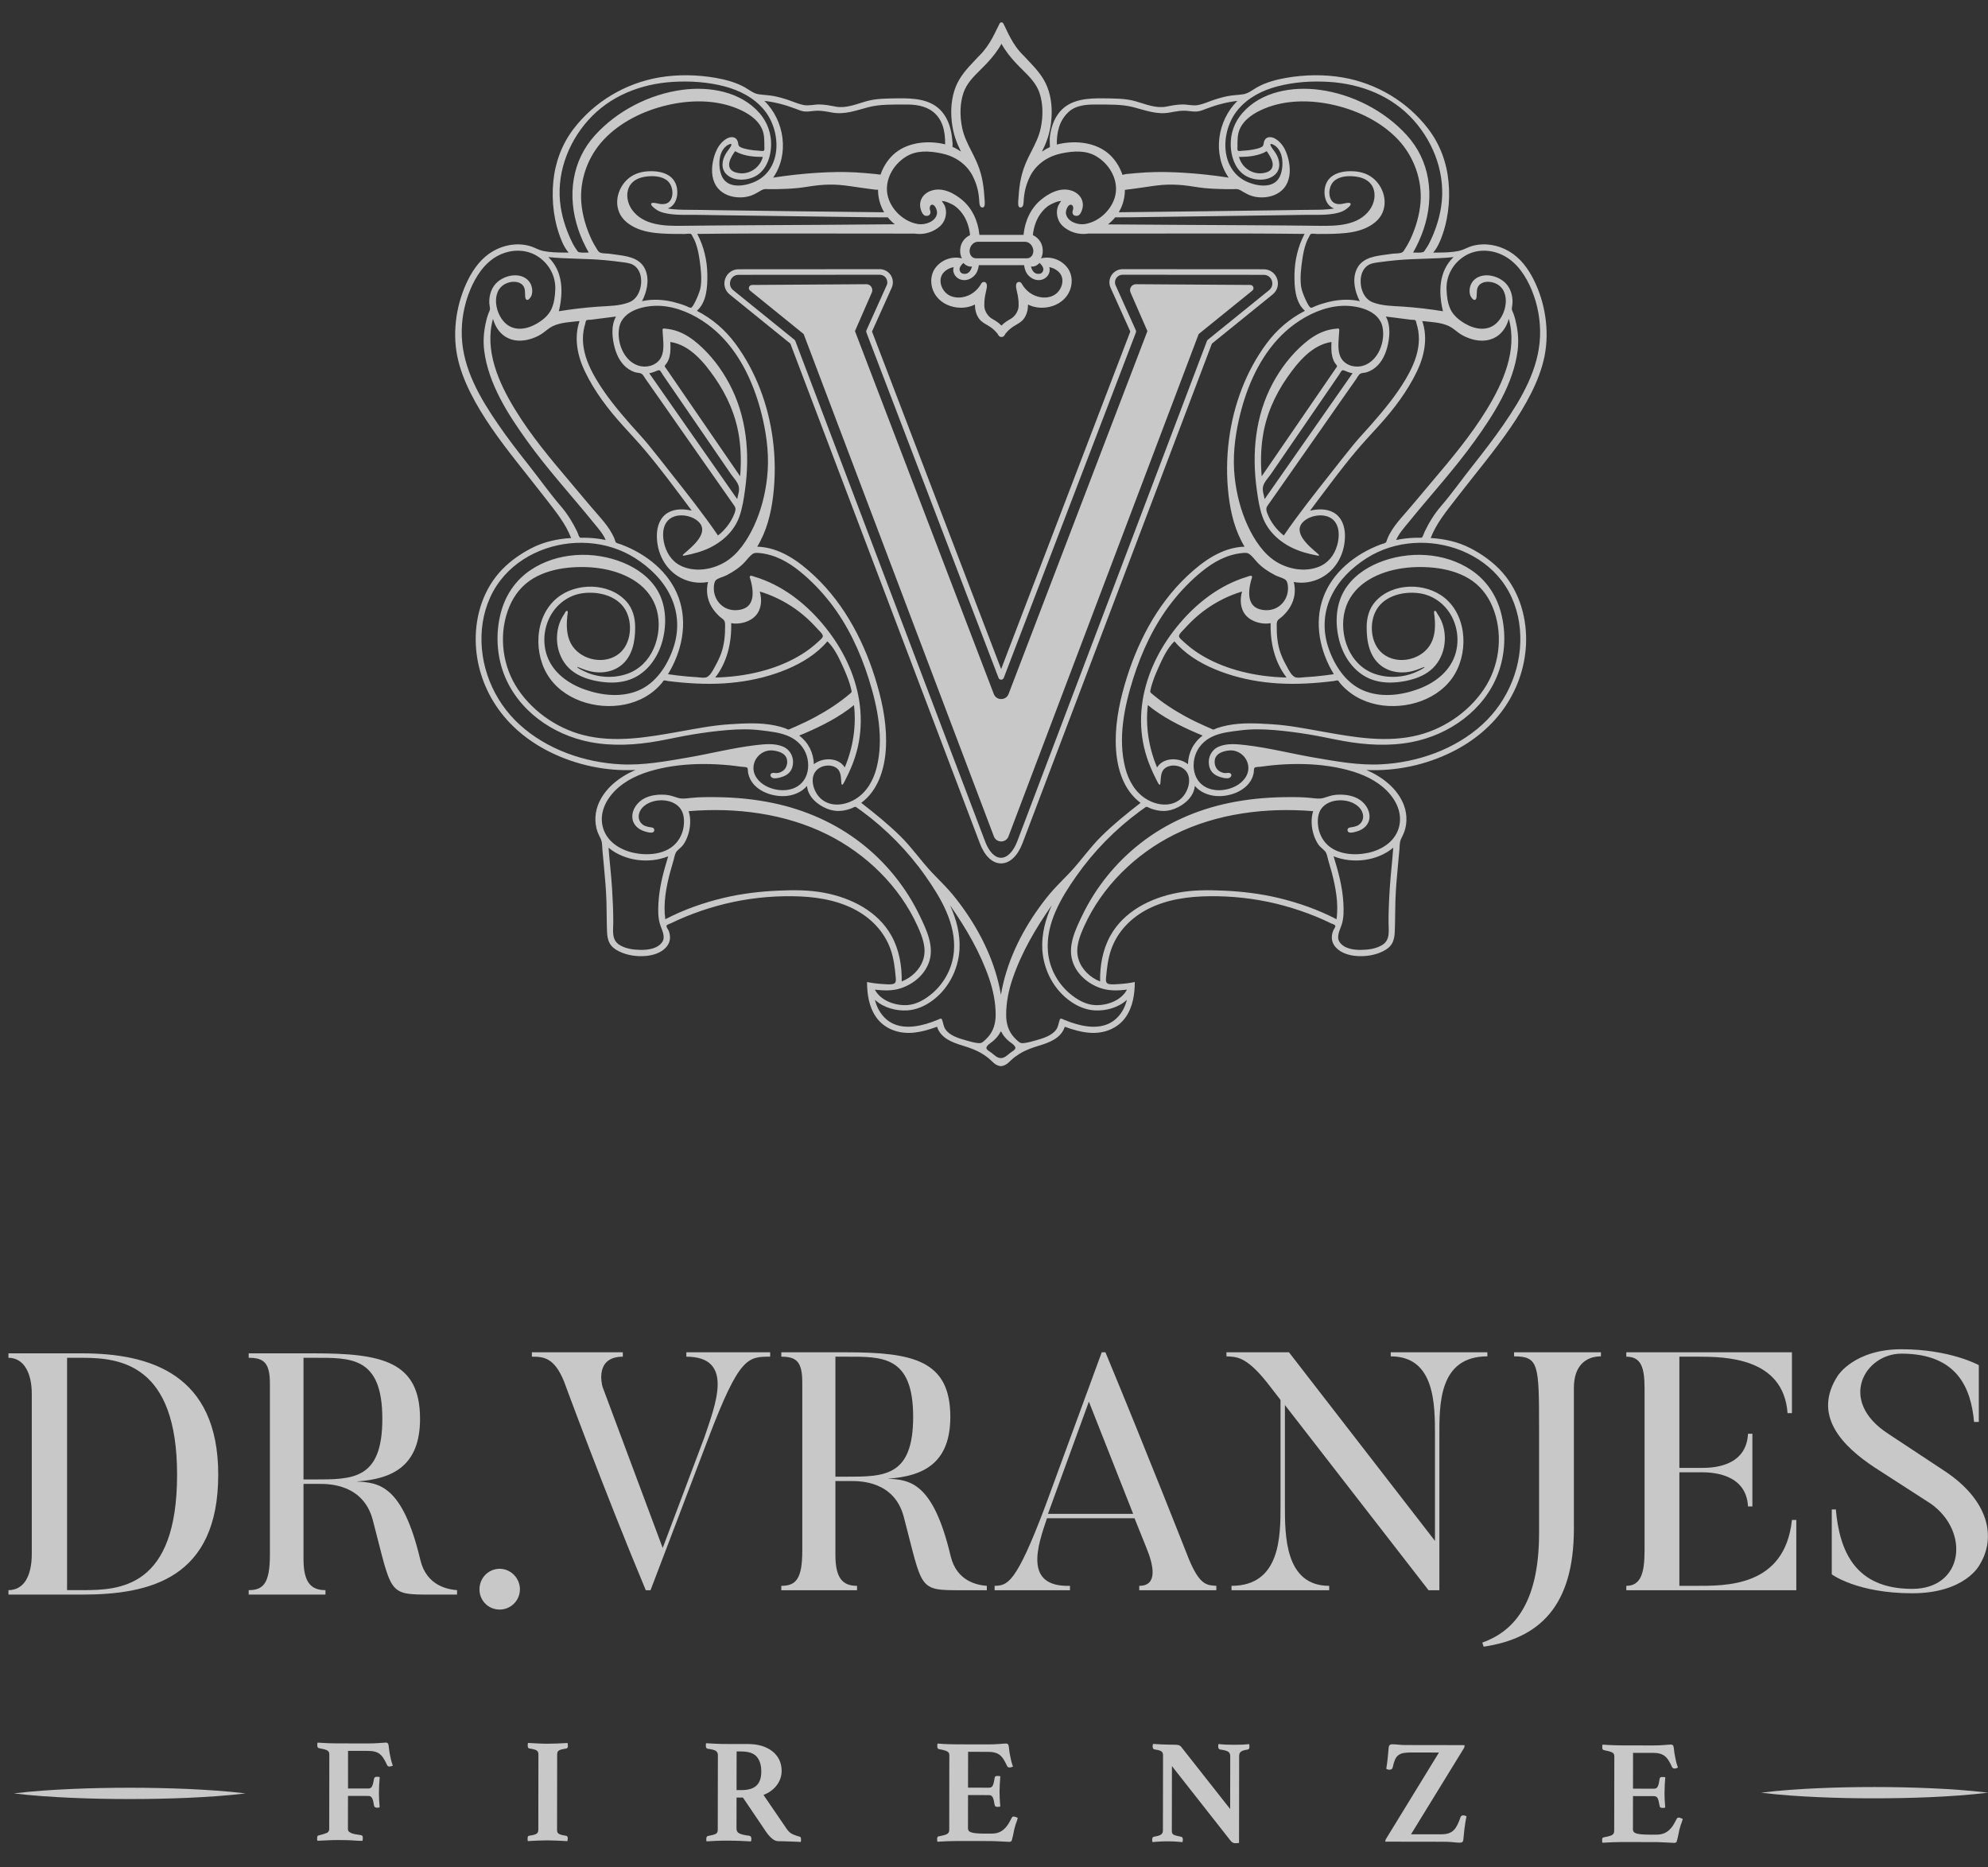 <?xml version="1.0" encoding="UTF-8"?> <svg xmlns="http://www.w3.org/2000/svg" width="66" height="62" viewBox="0 0 66 62" fill="none"><rect x="0" y="0" width="66" height="62" fill="#333333" stroke="none"/><path d="M65.999 59.52C65.371 59.597 64.743 59.638 64.115 59.667C63.487 59.694 62.86 59.707 62.232 59.707C61.604 59.708 60.976 59.695 60.348 59.667C59.721 59.639 59.093 59.598 58.465 59.52C59.093 59.441 59.721 59.401 60.348 59.372C60.976 59.344 61.604 59.332 62.232 59.332C62.86 59.332 63.487 59.345 64.115 59.373C64.743 59.402 65.371 59.442 65.999 59.52Z" fill="white" fill-opacity="0.729"></path><path d="M54.216 58.197L54.214 59.386L54.91 59.388C54.973 59.388 55.015 59.362 55.038 59.311C55.062 59.26 55.082 59.177 55.098 59.062C55.101 59.036 55.111 59.019 55.128 59.01C55.144 59.002 55.166 58.998 55.192 58.998C55.202 58.998 55.218 58.999 55.239 59.001C55.261 59.002 55.276 59.005 55.286 59.008C55.279 59.084 55.273 59.172 55.268 59.272C55.263 59.373 55.261 59.457 55.261 59.526C55.26 59.586 55.262 59.656 55.265 59.736C55.268 59.817 55.275 59.908 55.284 60.01C55.274 60.017 55.259 60.021 55.237 60.023C55.216 60.024 55.2 60.025 55.191 60.025C55.131 60.025 55.1 60.002 55.097 59.956C55.077 59.831 55.055 59.746 55.031 59.701C55.006 59.657 54.966 59.635 54.91 59.635L54.214 59.633L54.212 60.739C54.212 60.808 54.255 60.855 54.34 60.878C54.426 60.901 54.57 60.913 54.774 60.913L54.982 60.913C55.081 60.913 55.163 60.901 55.231 60.874C55.298 60.848 55.359 60.811 55.412 60.763C55.464 60.716 55.511 60.66 55.55 60.596C55.59 60.532 55.629 60.46 55.669 60.381C55.679 60.358 55.702 60.347 55.738 60.347C55.755 60.347 55.774 60.352 55.797 60.362C55.82 60.371 55.843 60.381 55.866 60.391C55.859 60.418 55.852 60.442 55.844 60.465C55.836 60.488 55.828 60.512 55.821 60.535C55.805 60.571 55.792 60.61 55.782 60.653C55.772 60.696 55.762 60.73 55.752 60.757C55.745 60.789 55.738 60.827 55.73 60.868C55.721 60.909 55.713 60.948 55.705 60.986C55.697 61.024 55.688 61.057 55.68 61.087C55.672 61.117 55.666 61.136 55.663 61.146C55.649 61.173 55.623 61.186 55.584 61.186C55.557 61.186 55.52 61.184 55.47 61.181C55.421 61.177 55.367 61.175 55.31 61.173C55.252 61.171 55.194 61.169 55.134 61.165C55.075 61.162 55.024 61.16 54.981 61.16L53.861 61.158C53.765 61.158 53.656 61.16 53.532 61.165C53.409 61.17 53.298 61.176 53.199 61.182C53.193 61.169 53.19 61.152 53.19 61.13C53.19 61.109 53.19 61.093 53.19 61.083C53.19 61.034 53.206 61.008 53.239 61.004C53.364 60.981 53.454 60.957 53.508 60.931C53.562 60.904 53.59 60.858 53.59 60.792L53.594 58.319C53.594 58.286 53.589 58.259 53.579 58.238C53.569 58.216 53.55 58.198 53.522 58.184C53.494 58.168 53.458 58.155 53.414 58.144C53.369 58.132 53.312 58.12 53.244 58.106C53.211 58.097 53.194 58.067 53.194 58.018C53.194 58.001 53.194 57.986 53.194 57.971C53.194 57.956 53.198 57.94 53.204 57.924C53.346 57.934 53.471 57.941 53.58 57.944C53.688 57.948 53.782 57.949 53.861 57.95L54.873 57.951C55.021 57.951 55.148 57.947 55.255 57.937C55.362 57.927 55.436 57.922 55.475 57.922C55.511 57.922 55.538 57.937 55.554 57.967C55.564 57.993 55.572 58.042 55.578 58.113C55.585 58.184 55.596 58.257 55.613 58.332C55.623 58.388 55.634 58.443 55.647 58.495C55.66 58.548 55.68 58.612 55.706 58.688C55.69 58.694 55.672 58.701 55.652 58.708C55.632 58.714 55.612 58.718 55.592 58.718C55.556 58.717 55.53 58.703 55.513 58.673C55.474 58.587 55.435 58.514 55.398 58.453C55.36 58.392 55.317 58.343 55.27 58.304C55.222 58.267 55.166 58.24 55.102 58.223C55.038 58.206 54.961 58.198 54.872 58.198L54.216 58.197Z" fill="white" fill-opacity="0.729"></path><path d="M46.845 60.901L47.842 60.902C47.941 60.902 48.023 60.891 48.091 60.868C48.159 60.845 48.215 60.811 48.262 60.765C48.308 60.719 48.348 60.661 48.383 60.592C48.417 60.523 48.451 60.441 48.484 60.345C48.491 60.319 48.503 60.3 48.522 60.289C48.54 60.277 48.557 60.272 48.573 60.272C48.603 60.272 48.641 60.281 48.687 60.301C48.657 60.446 48.634 60.59 48.617 60.733C48.6 60.876 48.589 60.991 48.582 61.076C48.578 61.116 48.567 61.143 48.547 61.158C48.528 61.172 48.503 61.18 48.473 61.18C48.411 61.18 48.334 61.175 48.244 61.164C48.153 61.154 48.055 61.149 47.95 61.149L45.99 61.146C45.99 61.117 45.997 61.089 46.01 61.062L47.772 58.187L46.854 58.185C46.752 58.185 46.667 58.191 46.599 58.202C46.532 58.214 46.474 58.238 46.426 58.274C46.379 58.31 46.341 58.36 46.313 58.424C46.285 58.488 46.259 58.575 46.236 58.683C46.226 58.733 46.188 58.757 46.122 58.757C46.106 58.757 46.088 58.755 46.07 58.749C46.052 58.744 46.037 58.737 46.023 58.727C46.047 58.583 46.064 58.447 46.076 58.32C46.088 58.193 46.097 58.09 46.104 58.011C46.114 57.946 46.148 57.913 46.207 57.913C46.273 57.913 46.345 57.917 46.422 57.925C46.499 57.934 46.591 57.938 46.696 57.938L48.621 57.941C48.621 57.961 48.62 57.979 48.619 57.996C48.617 58.012 48.611 58.027 48.602 58.04L46.845 60.901Z" fill="white" fill-opacity="0.729"></path><path d="M40.84 60.062L40.843 58.31C40.843 58.237 40.819 58.186 40.77 58.156C40.72 58.127 40.633 58.103 40.508 58.087C40.465 58.077 40.444 58.045 40.444 57.993C40.444 57.983 40.444 57.97 40.444 57.953C40.444 57.937 40.447 57.92 40.454 57.904C40.536 57.914 40.617 57.921 40.696 57.924C40.775 57.928 40.867 57.929 40.972 57.929C41.077 57.93 41.168 57.928 41.244 57.925C41.319 57.922 41.395 57.915 41.471 57.906C41.474 57.922 41.476 57.938 41.478 57.955C41.48 57.971 41.48 57.984 41.48 57.994C41.48 58.05 41.461 58.082 41.421 58.088C41.312 58.104 41.238 58.127 41.199 58.157C41.159 58.187 41.139 58.234 41.139 58.3L41.135 61.188C41.122 61.191 41.099 61.194 41.068 61.195C41.037 61.197 41.016 61.198 41.007 61.197C40.983 61.197 40.959 61.192 40.932 61.18C40.906 61.169 40.878 61.145 40.849 61.108L38.907 58.637L38.904 60.77C38.904 60.803 38.907 60.83 38.911 60.851C38.916 60.873 38.929 60.891 38.951 60.906C38.972 60.921 39.004 60.934 39.045 60.945C39.086 60.957 39.141 60.969 39.21 60.983C39.226 60.986 39.24 60.993 39.252 61.005C39.263 61.016 39.269 61.04 39.269 61.077C39.269 61.099 39.266 61.127 39.259 61.16C39.177 61.154 39.099 61.148 39.027 61.143C38.955 61.138 38.87 61.135 38.775 61.135C38.68 61.135 38.589 61.137 38.501 61.142C38.414 61.147 38.334 61.153 38.262 61.159C38.255 61.146 38.252 61.131 38.252 61.114C38.252 61.098 38.252 61.085 38.252 61.075C38.252 61.042 38.258 61.019 38.269 61.006C38.281 60.993 38.295 60.985 38.312 60.981C38.43 60.962 38.509 60.937 38.548 60.908C38.588 60.878 38.608 60.832 38.608 60.77L38.612 58.271C38.612 58.219 38.595 58.178 38.56 58.15C38.526 58.122 38.448 58.1 38.326 58.083C38.286 58.074 38.267 58.042 38.267 57.99C38.267 57.983 38.267 57.975 38.267 57.967C38.267 57.959 38.269 57.95 38.272 57.94L38.277 57.901C38.323 57.904 38.367 57.907 38.41 57.908C38.453 57.91 38.495 57.913 38.538 57.916C38.611 57.919 38.684 57.922 38.758 57.923C38.832 57.925 38.892 57.926 38.938 57.926C39.033 57.927 39.096 57.931 39.126 57.939C39.155 57.947 39.182 57.963 39.205 57.986L40.84 60.062Z" fill="white" fill-opacity="0.729"></path><path d="M32.14 58.163L32.138 59.352L32.834 59.354C32.897 59.354 32.939 59.328 32.962 59.277C32.986 59.226 33.005 59.143 33.022 59.028C33.025 59.002 33.035 58.984 33.052 58.976C33.068 58.968 33.09 58.964 33.116 58.964C33.126 58.964 33.142 58.965 33.163 58.966C33.184 58.968 33.2 58.971 33.21 58.974C33.203 59.05 33.197 59.138 33.192 59.238C33.187 59.339 33.184 59.423 33.184 59.492C33.184 59.551 33.186 59.621 33.189 59.702C33.192 59.783 33.199 59.874 33.208 59.976C33.198 59.983 33.183 59.987 33.161 59.988C33.14 59.99 33.124 59.991 33.114 59.991C33.055 59.99 33.024 59.968 33.021 59.922C33.001 59.796 32.979 59.712 32.954 59.667C32.93 59.623 32.889 59.6 32.834 59.6L32.138 59.599L32.136 60.705C32.136 60.774 32.178 60.82 32.264 60.843C32.349 60.867 32.494 60.878 32.698 60.879L32.906 60.879C33.004 60.879 33.087 60.866 33.155 60.84C33.223 60.814 33.283 60.777 33.335 60.729C33.388 60.681 33.434 60.626 33.474 60.561C33.513 60.497 33.553 60.426 33.593 60.347C33.603 60.324 33.626 60.312 33.662 60.313C33.678 60.313 33.698 60.317 33.721 60.327C33.744 60.337 33.767 60.347 33.79 60.357C33.783 60.383 33.776 60.408 33.768 60.431C33.759 60.454 33.752 60.477 33.746 60.5C33.729 60.536 33.716 60.576 33.706 60.619C33.696 60.661 33.686 60.696 33.676 60.722C33.669 60.755 33.662 60.792 33.653 60.833C33.645 60.874 33.637 60.914 33.629 60.952C33.62 60.989 33.612 61.023 33.604 61.053C33.596 61.082 33.59 61.102 33.587 61.112C33.573 61.139 33.547 61.152 33.507 61.152C33.481 61.152 33.443 61.15 33.394 61.147C33.344 61.143 33.291 61.141 33.234 61.139C33.176 61.137 33.118 61.134 33.058 61.131C32.999 61.127 32.948 61.126 32.905 61.126L31.785 61.124C31.689 61.124 31.58 61.126 31.456 61.131C31.333 61.136 31.222 61.141 31.123 61.148C31.116 61.135 31.113 61.117 31.113 61.096C31.113 61.075 31.113 61.059 31.113 61.049C31.113 61 31.13 60.973 31.163 60.97C31.288 60.947 31.378 60.923 31.432 60.897C31.486 60.87 31.514 60.824 31.514 60.758L31.517 58.285C31.517 58.252 31.513 58.225 31.503 58.204C31.493 58.182 31.474 58.164 31.446 58.149C31.418 58.134 31.382 58.121 31.337 58.109C31.293 58.098 31.236 58.086 31.167 58.072C31.134 58.062 31.118 58.033 31.118 57.983C31.118 57.967 31.118 57.951 31.118 57.937C31.118 57.922 31.122 57.906 31.128 57.889C31.27 57.9 31.395 57.907 31.503 57.91C31.612 57.913 31.706 57.915 31.785 57.915L32.797 57.917C32.945 57.917 33.072 57.912 33.179 57.903C33.286 57.893 33.359 57.888 33.399 57.888C33.435 57.888 33.462 57.903 33.478 57.933C33.488 57.959 33.496 58.008 33.502 58.078C33.509 58.149 33.52 58.223 33.537 58.298C33.546 58.354 33.558 58.408 33.571 58.461C33.584 58.514 33.603 58.578 33.63 58.654C33.613 58.66 33.595 58.667 33.575 58.673C33.556 58.68 33.536 58.683 33.516 58.683C33.48 58.683 33.454 58.668 33.437 58.639C33.398 58.553 33.359 58.48 33.322 58.419C33.284 58.358 33.241 58.309 33.194 58.27C33.146 58.233 33.09 58.205 33.026 58.189C32.962 58.172 32.885 58.164 32.796 58.164L32.14 58.163Z" fill="white" fill-opacity="0.729"></path><path d="M24.602 59.434C24.703 59.435 24.796 59.425 24.878 59.405C24.96 59.386 25.031 59.352 25.09 59.305C25.15 59.257 25.195 59.193 25.226 59.115C25.258 59.036 25.274 58.935 25.274 58.814C25.274 58.609 25.225 58.448 25.126 58.329C25.028 58.211 24.854 58.151 24.604 58.151L24.455 58.151L24.453 59.434L24.602 59.434ZM24.665 59.682L24.453 59.681L24.451 60.713C24.451 60.788 24.483 60.842 24.547 60.873C24.611 60.905 24.721 60.931 24.875 60.95C24.922 60.957 24.945 60.99 24.945 61.049C24.945 61.076 24.941 61.105 24.934 61.138C24.839 61.132 24.72 61.126 24.576 61.12C24.433 61.115 24.278 61.112 24.11 61.112C23.991 61.112 23.877 61.114 23.767 61.119C23.656 61.124 23.554 61.13 23.458 61.136C23.452 61.123 23.448 61.108 23.448 61.092C23.449 61.075 23.449 61.062 23.449 61.052C23.449 60.996 23.467 60.965 23.503 60.958C23.572 60.945 23.628 60.933 23.671 60.921C23.714 60.91 23.747 60.897 23.77 60.882C23.793 60.867 23.808 60.849 23.817 60.828C23.825 60.807 23.829 60.779 23.829 60.746L23.833 58.273C23.833 58.207 23.809 58.16 23.762 58.13C23.714 58.1 23.623 58.077 23.488 58.06C23.471 58.054 23.458 58.044 23.448 58.031C23.438 58.018 23.434 57.994 23.434 57.962C23.434 57.949 23.434 57.934 23.434 57.917C23.434 57.901 23.437 57.888 23.444 57.878C23.536 57.884 23.642 57.89 23.762 57.895C23.882 57.901 23.99 57.903 24.085 57.903L24.831 57.904C25.005 57.905 25.162 57.927 25.3 57.969C25.438 58.013 25.555 58.074 25.652 58.153C25.749 58.232 25.823 58.326 25.874 58.434C25.925 58.543 25.95 58.663 25.95 58.795C25.95 58.969 25.896 59.128 25.789 59.271C25.682 59.414 25.534 59.522 25.347 59.594L26.12 60.725C26.179 60.811 26.247 60.87 26.324 60.903C26.402 60.937 26.473 60.961 26.539 60.978C26.555 60.981 26.569 60.989 26.579 61C26.588 61.012 26.593 61.032 26.593 61.062C26.593 61.075 26.593 61.09 26.593 61.106C26.593 61.123 26.59 61.139 26.583 61.156C26.547 61.152 26.496 61.15 26.43 61.148C26.364 61.146 26.296 61.143 26.225 61.14C26.155 61.137 26.084 61.134 26.013 61.133C25.942 61.131 25.884 61.13 25.838 61.13C25.769 61.13 25.7 61.101 25.631 61.043C25.562 60.985 25.494 60.909 25.429 60.813L24.665 59.682Z" fill="white" fill-opacity="0.729"></path><path d="M18.494 60.738C18.494 60.771 18.496 60.798 18.501 60.82C18.506 60.841 18.519 60.86 18.54 60.876C18.561 60.893 18.593 60.907 18.634 60.919C18.675 60.93 18.73 60.941 18.799 60.951C18.832 60.958 18.849 60.986 18.849 61.035C18.849 61.045 18.848 61.06 18.846 61.079C18.844 61.099 18.842 61.116 18.838 61.129C18.733 61.122 18.62 61.116 18.501 61.111C18.38 61.106 18.274 61.103 18.182 61.103C18.087 61.103 17.98 61.105 17.861 61.11C17.743 61.115 17.631 61.12 17.526 61.127C17.519 61.114 17.516 61.097 17.516 61.077C17.516 61.057 17.516 61.043 17.516 61.033C17.516 60.98 17.532 60.952 17.565 60.949C17.634 60.939 17.689 60.929 17.731 60.917C17.772 60.906 17.802 60.892 17.822 60.876C17.842 60.859 17.855 60.84 17.862 60.819C17.868 60.797 17.872 60.77 17.872 60.737L17.875 58.264C17.876 58.231 17.872 58.204 17.866 58.183C17.859 58.161 17.846 58.142 17.826 58.126C17.807 58.109 17.776 58.095 17.735 58.084C17.694 58.072 17.639 58.061 17.57 58.051C17.537 58.041 17.52 58.013 17.52 57.967C17.52 57.957 17.52 57.943 17.521 57.923C17.521 57.903 17.524 57.885 17.531 57.868C17.636 57.875 17.748 57.881 17.866 57.886C17.985 57.892 18.092 57.894 18.187 57.894C18.279 57.894 18.385 57.892 18.505 57.887C18.626 57.882 18.738 57.877 18.844 57.87C18.847 57.887 18.849 57.905 18.851 57.925C18.852 57.944 18.853 57.959 18.853 57.969C18.853 58.015 18.837 58.043 18.804 58.053C18.735 58.063 18.68 58.074 18.638 58.085C18.597 58.096 18.566 58.11 18.544 58.127C18.523 58.143 18.51 58.162 18.505 58.184C18.5 58.205 18.497 58.232 18.497 58.265L18.494 60.738Z" fill="white" fill-opacity="0.729"></path><path d="M10.933 58.253C10.934 58.224 10.929 58.198 10.921 58.177C10.913 58.155 10.896 58.136 10.869 58.12C10.843 58.103 10.807 58.089 10.761 58.078C10.715 58.066 10.655 58.054 10.583 58.04C10.55 58.03 10.534 58.001 10.534 57.951C10.534 57.935 10.534 57.919 10.534 57.904C10.534 57.89 10.537 57.874 10.544 57.858C10.685 57.868 10.81 57.874 10.919 57.878C11.028 57.882 11.12 57.883 11.195 57.883L12.208 57.885C12.359 57.885 12.488 57.88 12.595 57.871C12.702 57.861 12.774 57.856 12.81 57.856C12.846 57.856 12.872 57.871 12.889 57.901C12.899 57.927 12.907 57.976 12.913 58.047C12.92 58.117 12.931 58.191 12.947 58.266C12.957 58.322 12.969 58.377 12.982 58.429C12.995 58.482 13.014 58.546 13.041 58.622C13.028 58.629 13.01 58.635 12.989 58.642C12.967 58.648 12.947 58.651 12.927 58.651C12.891 58.651 12.866 58.636 12.853 58.607C12.814 58.521 12.775 58.448 12.737 58.387C12.7 58.326 12.657 58.276 12.609 58.238C12.562 58.201 12.506 58.173 12.441 58.157C12.377 58.14 12.299 58.132 12.207 58.132L11.555 58.131L11.554 59.38L12.235 59.381C12.291 59.381 12.331 59.354 12.356 59.3C12.381 59.245 12.401 59.164 12.418 59.055C12.428 59.013 12.459 58.991 12.512 58.991C12.522 58.991 12.537 58.992 12.559 58.994C12.58 58.996 12.596 58.998 12.606 59.001C12.599 59.077 12.593 59.165 12.588 59.265C12.583 59.366 12.58 59.45 12.58 59.519C12.58 59.579 12.582 59.649 12.585 59.73C12.588 59.81 12.595 59.901 12.604 60.003C12.594 60.01 12.58 60.014 12.56 60.016C12.54 60.017 12.525 60.018 12.515 60.018C12.459 60.018 12.427 59.995 12.417 59.949C12.403 59.843 12.384 59.764 12.358 59.709C12.332 59.655 12.29 59.628 12.235 59.628L11.553 59.627L11.551 60.732C11.551 60.765 11.563 60.792 11.586 60.814C11.609 60.835 11.64 60.853 11.68 60.868C11.719 60.883 11.765 60.895 11.818 60.903C11.871 60.911 11.927 60.921 11.986 60.931C12.025 60.934 12.045 60.962 12.045 61.014C12.045 61.024 12.044 61.041 12.042 61.064C12.04 61.087 12.038 61.105 12.035 61.118C11.989 61.118 11.943 61.117 11.896 61.116C11.85 61.114 11.804 61.111 11.758 61.108C11.673 61.101 11.581 61.097 11.484 61.095C11.387 61.093 11.291 61.092 11.195 61.092C11.149 61.092 11.099 61.093 11.045 61.094C10.991 61.096 10.934 61.098 10.874 61.101C10.815 61.105 10.757 61.107 10.699 61.109C10.642 61.11 10.588 61.113 10.539 61.116C10.532 61.103 10.529 61.085 10.529 61.064C10.529 61.043 10.529 61.027 10.529 61.017C10.529 60.968 10.546 60.942 10.579 60.938C10.687 60.912 10.773 60.887 10.835 60.862C10.898 60.837 10.93 60.792 10.93 60.726L10.933 58.253Z" fill="white" fill-opacity="0.729"></path><path d="M8.154 59.544C7.513 59.621 6.872 59.662 6.231 59.691C5.589 59.718 4.948 59.731 4.307 59.731C3.665 59.731 3.024 59.719 2.383 59.691C1.741 59.662 1.1 59.622 0.459 59.544C1.1 59.465 1.741 59.425 2.383 59.396C3.024 59.368 3.665 59.356 4.307 59.356C4.948 59.356 5.589 59.369 6.231 59.396C6.872 59.426 7.513 59.466 8.154 59.544Z" fill="white" fill-opacity="0.729"></path><path d="M63.484 52.899C61.655 52.899 60.813 52.271 60.813 52.271V50.116H60.948C61.072 51.485 61.576 52.753 63.484 52.753C65.19 52.753 65.414 50.857 64.101 49.925L62.239 48.724C61.172 48.018 60.151 46.996 61.015 45.672C61.015 45.672 61.565 44.797 63.125 44.797C64.752 44.797 65.695 45.325 65.695 45.325V47.21H65.537C65.437 46.11 64.999 44.943 63.125 44.943C61.913 44.943 60.993 46.503 62.687 47.603L64.539 48.826C66.043 49.813 66.29 51.059 65.706 51.979C65.706 51.979 65.223 52.899 63.484 52.899Z" fill="white" fill-opacity="0.729"></path><path d="M59.636 50.464V52.798H53.992V52.652C54.464 52.652 54.598 52.248 54.598 51.485V46.099C54.598 45.403 54.486 45.044 53.992 45.044V44.898H59.491V46.918H59.345C59.21 45.066 57.269 45.044 56.36 45.044H55.754V48.736H56.483C56.786 48.736 57.976 48.736 58.032 47.602H58.178V50.015H58.032C57.976 48.893 56.764 48.882 56.483 48.882H55.754V52.652H56.27C57.269 52.652 59.255 52.708 59.491 50.464H59.636Z" fill="white" fill-opacity="0.729"></path><path d="M49.38 44.898V45.033C47.753 45.033 47.786 46.649 47.786 47.692V52.798H47.427L42.658 46.649V49.993C42.658 50.98 42.658 52.652 44.128 52.652V52.798H40.885V52.652C42.512 52.652 42.512 51.003 42.512 49.993V46.48L42.052 45.886C41.334 44.988 41.008 45.055 40.717 45.033V44.898H42.793L47.64 51.16V47.692C47.64 46.649 47.652 45.033 46.171 45.033V44.898H49.38Z" fill="white" fill-opacity="0.729"></path><path d="M53.15 44.898V45.033C52.645 45.033 52.252 45.347 52.252 46.076V50.756C52.252 53.348 51.085 54.403 49.256 54.672L49.211 54.537C50.176 54.19 51.096 53.337 51.096 50.901V47.445C51.096 45.302 51.085 45.033 50.266 45.033V44.898H53.15Z" fill="white" fill-opacity="0.729"></path><path d="M37.62 50.262L36.15 46.536L34.792 50.262H37.62ZM40.381 52.798H37.822V52.652C38.428 52.652 38.316 52.013 38.058 51.384L37.665 50.408H34.759C34.456 51.305 33.962 52.697 35.522 52.652V52.798H33.02V52.652C33.446 52.641 33.726 52.596 34.703 50.004L36.577 44.898H36.7C38.069 48.197 39.461 51.743 39.461 51.743C39.831 52.641 40.067 52.63 40.381 52.652V52.798Z" fill="white" fill-opacity="0.729"></path><path d="M28.083 45.044H27.735V49.028H28.083C29.351 49.028 30.316 49.039 30.316 47.041C30.316 44.999 29.283 45.044 28.083 45.044ZM32.762 52.798H31.909C30.473 52.798 30.641 52.787 30.002 50.352C29.687 49.173 28.554 49.173 28.262 49.173H27.735V51.631C27.735 52.405 27.982 52.652 28.453 52.652V52.798H25.939V52.652C26.422 52.652 26.635 52.428 26.635 51.485V45.897C26.635 45.201 26.433 45.044 25.939 45.044V44.898H28.083C30.316 44.898 31.55 45.167 31.55 47.041C31.55 48.567 30.675 49.016 29.463 49.095C30.204 49.129 30.978 49.207 31.561 51.664C31.763 52.517 32.47 52.63 32.762 52.652V52.798Z" fill="white" fill-opacity="0.729"></path><path d="M15.918 52.768C15.918 52.393 16.214 52.086 16.589 52.086C16.953 52.086 17.261 52.393 17.261 52.768C17.261 53.144 16.953 53.44 16.589 53.44C16.214 53.44 15.918 53.144 15.918 52.768Z" fill="white" fill-opacity="0.729"></path><path d="M25.569 44.898V45.044C24.829 45.044 24.548 45.044 23.527 47.726L21.597 52.798H21.44C20.06 49.499 18.724 45.863 18.724 45.863C18.399 45.066 18.04 45.044 17.658 45.044V44.898H20.677V45.044C19.745 45.044 19.981 45.964 20.003 46.043L22.001 51.395L23.392 47.703C23.74 46.66 24.402 45.044 22.786 45.044V44.898H25.569Z" fill="white" fill-opacity="0.729"></path><path d="M10.429 45.081H10.076V49.12H10.429C11.715 49.12 12.693 49.131 12.693 47.106C12.693 45.035 11.646 45.081 10.429 45.081ZM15.174 52.943H14.309C12.852 52.943 13.023 52.931 12.375 50.462C12.056 49.268 10.907 49.268 10.611 49.268H10.076V51.759C10.076 52.544 10.327 52.795 10.805 52.795V52.943H8.256V52.795C8.745 52.795 8.961 52.567 8.961 51.611V45.945C8.961 45.24 8.756 45.081 8.256 45.081V44.933H10.429C12.693 44.933 13.945 45.206 13.945 47.106C13.945 48.653 13.057 49.108 11.828 49.188C12.579 49.222 13.364 49.302 13.956 51.794C14.161 52.658 14.878 52.772 15.174 52.795V52.943Z" fill="white" fill-opacity="0.729"></path><path d="M2.728 45.081H2.227V52.795H2.728C3.956 52.795 5.879 52.738 5.879 48.96C5.879 45.285 3.979 45.081 2.728 45.081ZM2.728 52.943H0.281V52.795C0.771 52.795 1.055 52.362 1.055 51.589V46.275C1.055 45.57 0.782 45.081 0.281 45.081V44.933H2.728C4.992 44.933 7.245 45.627 7.245 48.96C7.245 52.397 4.992 52.943 2.728 52.943Z" fill="white" fill-opacity="0.729"></path><path d="M41.51 9.461L37.715 9.436C37.572 9.435 37.476 9.581 37.533 9.711L38.093 10.993L33.484 23.041C33.398 23.266 33.079 23.266 32.993 23.041L28.384 10.993L28.944 9.711C29 9.581 28.904 9.435 28.762 9.436L24.966 9.461C24.867 9.462 24.824 9.587 24.901 9.649L26.681 11.091L32.996 27.77C33.08 27.993 33.396 27.993 33.481 27.77L39.795 11.091L41.576 9.649C41.653 9.587 41.609 9.462 41.51 9.461Z" fill="white" fill-opacity="0.729"></path><path d="M29.206 9.122V9.122L24.518 9.125C24.37 9.126 24.283 9.224 24.251 9.316C24.219 9.408 24.225 9.539 24.34 9.633L26.376 11.281C26.389 11.291 26.399 11.305 26.404 11.32C26.466 11.481 32.508 27.426 32.708 27.945C32.838 28.285 33.03 28.48 33.234 28.48H33.234C33.441 28.48 33.643 28.273 33.775 27.926C33.968 27.419 40.009 11.481 40.07 11.32C40.076 11.305 40.086 11.291 40.098 11.281L42.134 9.633C42.249 9.539 42.256 9.408 42.224 9.316C42.192 9.224 42.104 9.126 41.956 9.125L37.269 9.122C37.182 9.122 37.105 9.164 37.057 9.237C37.01 9.31 37.003 9.398 37.039 9.477L37.709 10.966C37.72 10.988 37.721 11.014 37.712 11.037L33.324 22.507C33.31 22.543 33.276 22.566 33.237 22.566C33.199 22.566 33.164 22.543 33.151 22.507L28.763 11.037C28.754 11.014 28.755 10.988 28.765 10.966L29.435 9.477C29.471 9.398 29.464 9.31 29.417 9.237C29.37 9.164 29.293 9.122 29.206 9.122ZM33.234 28.666C32.949 28.666 32.694 28.427 32.535 28.011C32.339 27.501 26.505 12.109 26.24 11.409L24.224 9.776C24.067 9.65 24.009 9.445 24.076 9.255C24.143 9.065 24.316 8.941 24.517 8.94L29.206 8.937H29.206C29.355 8.937 29.492 9.012 29.573 9.137C29.653 9.262 29.665 9.417 29.604 9.553L28.95 11.007L33.237 22.215L37.525 11.007L36.87 9.553C36.809 9.417 36.821 9.262 36.902 9.137C36.983 9.012 37.12 8.937 37.269 8.937L41.957 8.94H41.957C42.159 8.941 42.332 9.065 42.399 9.255C42.465 9.445 42.407 9.65 42.251 9.776L40.234 11.409C39.969 12.108 34.138 27.494 33.948 27.992C33.785 28.42 33.525 28.665 33.234 28.666H33.234Z" fill="white" fill-opacity="0.729"></path><path d="M51.128 11.169C51.086 12.255 50.516 13.226 49.915 14.098C49.591 14.568 49.241 15.02 48.888 15.467C48.533 15.916 48.202 16.385 47.83 16.818C47.614 17.069 47.437 17.36 47.295 17.657C47.27 17.709 47.254 17.784 47.22 17.83C47.201 17.857 47.212 17.846 47.179 17.853C47.154 17.858 47.122 17.853 47.096 17.853C47.048 17.853 46.999 17.854 46.95 17.856C46.748 17.864 46.547 17.887 46.35 17.929C46.447 17.706 46.617 17.521 46.769 17.335C47.5 16.434 48.285 15.581 48.962 14.636C49.596 13.753 50.24 12.749 50.383 11.648C50.421 11.351 50.403 11.065 50.344 10.773C50.318 10.647 50.288 10.524 50.242 10.404C50.221 10.35 50.187 10.296 50.191 10.239C50.196 10.18 50.212 10.122 50.214 10.062C50.226 9.8 50.138 9.525 49.933 9.353C49.749 9.199 49.482 9.112 49.243 9.149C49.029 9.183 48.852 9.319 48.803 9.534C48.781 9.633 48.779 9.744 48.825 9.836C48.847 9.881 48.925 9.995 48.986 9.947C49.029 9.912 49.024 9.813 49.027 9.764C49.031 9.687 49.027 9.609 49.061 9.537C49.146 9.355 49.374 9.33 49.548 9.375C50.178 9.537 50.061 10.389 49.673 10.738C49.367 11.013 48.95 10.931 48.622 10.735C48.432 10.621 48.247 10.47 48.152 10.264C48.059 10.06 48.032 9.83 48.024 9.609C48.007 9.153 48.244 8.733 48.634 8.496C49.035 8.252 49.54 8.279 49.944 8.499C50.381 8.737 50.663 9.177 50.85 9.625C51.051 10.11 51.148 10.646 51.128 11.169ZM48.534 18.287C49.046 18.497 49.508 18.83 49.847 19.27C50.206 19.736 50.408 20.306 50.46 20.89C50.566 22.075 50.085 23.261 49.209 24.058C48.302 24.884 47.062 25.315 45.848 25.377C45.105 25.415 44.367 25.279 43.638 25.154C42.88 25.024 42.132 24.83 41.367 24.74C41.073 24.706 40.745 24.67 40.465 24.788C40.225 24.889 40.1 25.132 40.136 25.389C40.168 25.617 40.311 25.741 40.521 25.802C40.605 25.827 40.709 25.855 40.796 25.833C40.87 25.815 40.925 25.709 40.833 25.669C40.788 25.649 40.729 25.669 40.682 25.668C40.626 25.667 40.569 25.65 40.519 25.625C40.394 25.563 40.328 25.442 40.325 25.304C40.318 25.03 40.58 24.938 40.809 24.916C41.081 24.891 41.339 25.072 41.419 25.33C41.51 25.621 41.354 25.888 41.113 26.047C40.719 26.308 40.067 26.333 39.772 25.908C39.611 25.675 39.593 25.362 39.675 25.096C39.766 24.803 39.98 24.579 40.257 24.452C40.544 24.32 40.866 24.29 41.175 24.25C41.554 24.201 41.935 24.208 42.314 24.24C42.7 24.272 43.085 24.323 43.467 24.386C43.847 24.448 44.224 24.535 44.604 24.603C45.347 24.736 46.122 24.782 46.867 24.638C48.113 24.398 49.273 23.582 49.731 22.371C49.973 21.732 50.006 21.012 49.834 20.351C49.683 19.77 49.353 19.273 48.855 18.934C47.963 18.328 46.742 18.278 45.76 18.685C45.3 18.875 44.873 19.183 44.621 19.62C44.339 20.11 44.321 20.726 44.462 21.263C44.619 21.866 45.029 22.422 45.649 22.596C45.954 22.683 46.278 22.676 46.588 22.623C46.872 22.575 47.153 22.488 47.395 22.326C47.914 21.977 48.086 21.289 47.889 20.707C47.862 20.629 47.828 20.556 47.787 20.485C47.767 20.45 47.745 20.416 47.723 20.382C47.709 20.36 47.679 20.29 47.651 20.282C47.58 20.262 47.62 20.405 47.623 20.439C47.63 20.506 47.636 20.573 47.639 20.64C47.65 20.921 47.616 21.213 47.454 21.45C47.123 21.935 46.358 22.076 45.897 21.695C45.499 21.366 45.446 20.685 45.694 20.252C45.968 19.773 46.603 19.625 47.115 19.696C47.576 19.759 47.97 20.049 48.19 20.456C48.406 20.859 48.45 21.351 48.295 21.782C48.093 22.344 47.58 22.706 47.035 22.896C46.464 23.095 45.814 23.164 45.247 22.918C44.678 22.671 44.31 22.103 44.112 21.535C43.908 20.954 43.931 20.346 44.198 19.788C44.451 19.259 44.887 18.838 45.379 18.527C46.312 17.936 47.517 17.872 48.534 18.287ZM45.924 26.144C46.288 26.456 46.56 26.915 46.458 27.407C46.353 27.914 45.898 28.213 45.418 28.316C44.962 28.413 44.378 28.373 44.038 28.018C43.884 27.858 43.789 27.648 43.761 27.429C43.737 27.235 43.749 27.011 43.868 26.849C44.076 26.566 44.505 26.518 44.818 26.621C45.002 26.682 45.18 26.807 45.238 27C45.271 27.108 45.256 27.224 45.186 27.314C45.102 27.422 44.986 27.448 44.859 27.467C44.812 27.474 44.759 27.478 44.741 27.529C44.728 27.569 44.741 27.614 44.779 27.632C44.851 27.666 44.973 27.626 45.044 27.606C45.267 27.544 45.454 27.381 45.466 27.137C45.48 26.876 45.303 26.638 45.082 26.516C44.864 26.396 44.599 26.37 44.355 26.389C44.207 26.4 44.085 26.451 43.945 26.492C43.811 26.532 43.665 26.508 43.528 26.493C43.232 26.461 42.928 26.463 42.63 26.467C42.015 26.476 41.401 26.535 40.798 26.661C39.733 26.883 38.724 27.325 37.865 27.996C37.047 28.634 36.379 29.46 35.929 30.395C35.71 30.851 35.445 31.39 35.603 31.904C35.737 32.341 36.116 32.663 36.539 32.807C36.82 32.904 37.123 32.892 37.414 32.858C37.22 33.227 36.736 33.395 36.339 33.37C36.074 33.353 35.83 33.227 35.62 33.07C35.147 32.718 34.838 32.175 34.79 31.586C34.715 30.666 35.226 29.808 35.736 29.084C36.313 28.263 37.03 27.532 37.839 26.937C37.896 26.895 37.953 26.854 38.011 26.814C38.05 26.787 38.045 26.784 38.087 26.792C38.112 26.797 38.142 26.818 38.166 26.828C38.274 26.873 38.389 26.904 38.505 26.918C38.676 26.938 38.836 26.916 38.995 26.853C39.313 26.728 39.638 26.456 39.667 26.093C39.84 26.298 40.109 26.409 40.373 26.429C40.799 26.462 41.337 26.28 41.546 25.881C41.58 25.816 41.604 25.747 41.619 25.676C41.629 25.63 41.624 25.512 41.651 25.489C41.684 25.461 41.812 25.462 41.856 25.456C41.92 25.447 41.985 25.438 42.051 25.43C42.324 25.396 42.6 25.376 42.876 25.369C43.434 25.355 43.997 25.394 44.543 25.517C45.038 25.628 45.535 25.809 45.924 26.144ZM46.14 29.485C46.115 29.869 46.096 30.259 46.099 30.644C46.101 30.911 46.156 31.202 45.898 31.369C45.693 31.501 45.423 31.535 45.185 31.538C44.939 31.541 44.62 31.498 44.472 31.276C44.357 31.104 44.484 30.875 44.541 30.705C44.617 30.478 44.612 30.217 44.599 29.981C44.571 29.451 44.43 28.934 44.274 28.43C44.908 28.687 45.726 28.589 46.255 28.145C46.222 28.593 46.169 29.038 46.14 29.485ZM44.372 30.52C43.762 30.202 43.102 29.97 42.434 29.811C41.835 29.669 41.222 29.596 40.608 29.57C40.101 29.547 39.594 29.547 39.093 29.642C38.204 29.81 37.314 30.252 36.861 31.071C36.607 31.531 36.513 32.064 36.523 32.586C36.199 32.458 35.92 32.2 35.81 31.864C35.686 31.482 35.838 31.098 35.995 30.75C36.593 29.426 37.704 28.348 38.996 27.705C40.406 27.004 42.038 26.803 43.595 26.932C43.516 27.189 43.535 27.474 43.618 27.728C43.655 27.838 43.704 27.945 43.77 28.041C43.833 28.131 43.92 28.183 43.99 28.263C44.058 28.342 44.07 28.471 44.099 28.568C44.137 28.694 44.174 28.82 44.208 28.947C44.343 29.456 44.444 29.992 44.372 30.52ZM37.035 33.84C36.615 34.205 36.016 34.108 35.533 33.937C35.46 33.911 35.388 33.883 35.317 33.854C35.264 33.832 35.209 33.789 35.183 33.857C35.141 33.968 35.139 34.078 35.068 34.18C34.919 34.393 34.614 34.478 34.377 34.545C34.253 34.58 34.129 34.617 34 34.631C33.941 34.637 33.892 34.639 33.843 34.604C33.778 34.557 33.718 34.499 33.665 34.44C33.476 34.233 33.405 33.977 33.404 33.702C33.401 33.293 33.486 32.876 33.618 32.491C33.916 31.617 34.39 30.812 34.917 30.059C34.708 30.521 34.574 31.019 34.604 31.529C34.645 32.213 34.994 32.876 35.564 33.264C35.794 33.42 36.062 33.531 36.341 33.547C36.715 33.569 37.135 33.455 37.412 33.194C37.354 33.44 37.227 33.673 37.035 33.84ZM33.545 34.952C33.451 35.025 33.356 35.13 33.23 35.13C33.102 35.13 33.008 35.025 32.913 34.952C32.866 34.916 32.73 34.849 32.749 34.778C32.773 34.695 32.895 34.625 32.957 34.574C33.01 34.531 33.059 34.483 33.102 34.43C33.13 34.396 33.156 34.361 33.18 34.324C33.192 34.305 33.214 34.25 33.23 34.247C33.245 34.25 33.267 34.305 33.279 34.324C33.302 34.361 33.328 34.396 33.356 34.43C33.4 34.483 33.449 34.531 33.502 34.574C33.564 34.625 33.686 34.695 33.709 34.778C33.729 34.849 33.593 34.916 33.545 34.952ZM32.458 34.631C32.33 34.617 32.206 34.58 32.082 34.545C31.845 34.478 31.539 34.393 31.391 34.18C31.32 34.078 31.318 33.968 31.276 33.857C31.25 33.789 31.195 33.832 31.142 33.854C31.071 33.883 30.999 33.911 30.926 33.937C30.443 34.108 29.844 34.205 29.423 33.84C29.232 33.673 29.105 33.44 29.047 33.194C29.324 33.455 29.743 33.569 30.117 33.547C30.397 33.531 30.665 33.42 30.894 33.264C31.464 32.876 31.814 32.213 31.854 31.529C31.885 31.019 31.751 30.521 31.542 30.059C32.069 30.812 32.542 31.617 32.84 32.491C32.972 32.876 33.057 33.293 33.055 33.702C33.054 33.977 32.982 34.233 32.794 34.44C32.74 34.499 32.681 34.557 32.616 34.604C32.567 34.639 32.518 34.637 32.458 34.631ZM29.92 32.807C30.343 32.663 30.722 32.341 30.856 31.904C31.013 31.39 30.749 30.851 30.53 30.395C30.08 29.46 29.412 28.634 28.594 27.996C27.735 27.325 26.726 26.883 25.66 26.661C25.058 26.535 24.443 26.476 23.829 26.467C23.531 26.463 23.227 26.461 22.93 26.493C22.794 26.508 22.648 26.532 22.513 26.492C22.374 26.451 22.252 26.4 22.104 26.389C21.86 26.37 21.594 26.396 21.376 26.516C21.156 26.638 20.979 26.876 20.993 27.137C21.005 27.381 21.192 27.544 21.415 27.606C21.485 27.626 21.608 27.666 21.68 27.632C21.717 27.614 21.731 27.569 21.717 27.529C21.7 27.478 21.647 27.474 21.6 27.467C21.473 27.448 21.357 27.422 21.273 27.314C21.203 27.224 21.188 27.108 21.221 27C21.279 26.807 21.457 26.682 21.641 26.621C21.953 26.518 22.383 26.566 22.59 26.849C22.709 27.011 22.722 27.235 22.698 27.429C22.67 27.648 22.575 27.858 22.421 28.018C22.08 28.373 21.497 28.413 21.041 28.316C20.561 28.213 20.105 27.914 20.001 27.407C19.899 26.915 20.171 26.456 20.534 26.144C20.924 25.809 21.421 25.628 21.916 25.517C22.461 25.394 23.025 25.355 23.583 25.369C23.859 25.376 24.134 25.396 24.408 25.43C24.473 25.438 24.538 25.447 24.603 25.456C24.646 25.462 24.775 25.461 24.807 25.489C24.834 25.512 24.829 25.63 24.839 25.676C24.855 25.747 24.879 25.816 24.913 25.881C25.121 26.28 25.66 26.462 26.086 26.429C26.35 26.409 26.619 26.298 26.792 26.093C26.821 26.456 27.146 26.728 27.463 26.853C27.623 26.916 27.783 26.938 27.954 26.918C28.07 26.904 28.185 26.873 28.293 26.828C28.317 26.818 28.347 26.797 28.372 26.792C28.413 26.784 28.409 26.787 28.447 26.814C28.506 26.854 28.563 26.895 28.62 26.937C29.428 27.532 30.145 28.263 30.723 29.084C31.233 29.808 31.744 30.666 31.669 31.586C31.62 32.175 31.312 32.718 30.839 33.07C30.629 33.227 30.385 33.353 30.12 33.37C29.723 33.395 29.239 33.227 29.044 32.858C29.335 32.892 29.638 32.904 29.92 32.807ZM29.597 31.071C29.144 30.252 28.255 29.81 27.365 29.642C26.864 29.547 26.358 29.547 25.85 29.57C25.236 29.596 24.623 29.669 24.025 29.811C23.357 29.97 22.697 30.202 22.087 30.52C22.015 29.992 22.115 29.456 22.251 28.947C22.285 28.82 22.322 28.694 22.36 28.568C22.389 28.471 22.401 28.342 22.469 28.263C22.538 28.183 22.626 28.131 22.688 28.041C22.755 27.945 22.804 27.838 22.84 27.728C22.924 27.474 22.943 27.189 22.864 26.932C24.421 26.803 26.053 27.004 27.463 27.705C28.755 28.348 29.866 29.426 30.463 30.75C30.62 31.098 30.773 31.482 30.648 31.864C30.539 32.2 30.26 32.458 29.936 32.586C29.945 32.064 29.852 31.531 29.597 31.071ZM21.986 31.276C21.838 31.498 21.519 31.541 21.274 31.538C21.035 31.535 20.765 31.501 20.561 31.369C20.303 31.202 20.357 30.911 20.36 30.644C20.362 30.259 20.343 29.869 20.319 29.485C20.29 29.038 20.236 28.593 20.203 28.145C20.733 28.589 21.551 28.687 22.184 28.43C22.029 28.934 21.888 29.451 21.86 29.981C21.847 30.217 21.842 30.478 21.918 30.705C21.974 30.875 22.102 31.104 21.986 31.276ZM20.61 25.377C19.397 25.315 18.157 24.884 17.25 24.058C16.374 23.261 15.893 22.075 15.998 20.89C16.051 20.306 16.253 19.736 16.612 19.27C16.95 18.83 17.413 18.497 17.925 18.287C18.942 17.872 20.146 17.936 21.08 18.527C21.571 18.838 22.008 19.259 22.261 19.788C22.527 20.346 22.55 20.954 22.347 21.535C22.149 22.103 21.781 22.671 21.212 22.918C20.644 23.164 19.995 23.095 19.424 22.896C18.878 22.706 18.366 22.344 18.164 21.782C18.009 21.351 18.052 20.859 18.269 20.456C18.489 20.049 18.882 19.759 19.343 19.696C19.856 19.625 20.491 19.773 20.765 20.252C21.013 20.685 20.96 21.366 20.561 21.695C20.1 22.076 19.336 21.935 19.005 21.45C18.843 21.213 18.808 20.921 18.82 20.64C18.823 20.573 18.829 20.506 18.835 20.439C18.839 20.405 18.878 20.262 18.808 20.282C18.78 20.29 18.75 20.36 18.736 20.382C18.713 20.416 18.692 20.45 18.671 20.485C18.63 20.556 18.596 20.629 18.57 20.707C18.373 21.289 18.545 21.977 19.064 22.326C19.306 22.488 19.586 22.575 19.871 22.623C20.181 22.676 20.504 22.683 20.809 22.596C21.429 22.422 21.84 21.866 21.997 21.263C22.137 20.726 22.119 20.11 21.838 19.62C21.586 19.183 21.159 18.875 20.699 18.685C19.717 18.278 18.496 18.328 17.604 18.934C17.106 19.273 16.776 19.77 16.625 20.351C16.453 21.012 16.486 21.732 16.727 22.371C17.185 23.582 18.345 24.398 19.591 24.638C20.337 24.782 21.112 24.736 21.855 24.603C22.235 24.535 22.611 24.448 22.992 24.386C23.374 24.323 23.759 24.272 24.145 24.24C24.524 24.208 24.905 24.201 25.283 24.25C25.593 24.29 25.914 24.32 26.201 24.452C26.479 24.579 26.693 24.803 26.784 25.096C26.866 25.362 26.848 25.675 26.686 25.908C26.392 26.333 25.739 26.308 25.346 26.047C25.105 25.888 24.949 25.621 25.04 25.33C25.12 25.072 25.378 24.891 25.649 24.916C25.879 24.938 26.141 25.03 26.134 25.304C26.13 25.442 26.066 25.563 25.94 25.625C25.889 25.65 25.833 25.667 25.777 25.668C25.73 25.669 25.671 25.649 25.626 25.669C25.534 25.709 25.589 25.815 25.662 25.833C25.75 25.855 25.854 25.827 25.938 25.802C26.148 25.741 26.29 25.617 26.323 25.389C26.359 25.132 26.234 24.889 25.994 24.788C25.713 24.67 25.385 24.706 25.091 24.74C24.327 24.83 23.579 25.024 22.821 25.154C22.092 25.279 21.354 25.415 20.61 25.377ZM18.629 16.818C18.256 16.385 17.925 15.916 17.571 15.467C17.217 15.02 16.867 14.568 16.544 14.098C15.943 13.226 15.372 12.255 15.331 11.169C15.311 10.646 15.408 10.11 15.609 9.625C15.796 9.177 16.078 8.737 16.514 8.499C16.919 8.279 17.424 8.252 17.825 8.496C18.215 8.733 18.452 9.153 18.435 9.609C18.426 9.83 18.4 10.06 18.306 10.264C18.212 10.47 18.027 10.621 17.837 10.735C17.509 10.931 17.092 11.013 16.786 10.738C16.398 10.389 16.28 9.537 16.91 9.375C17.084 9.33 17.313 9.355 17.398 9.537C17.432 9.609 17.428 9.687 17.432 9.764C17.434 9.813 17.43 9.912 17.473 9.947C17.534 9.995 17.611 9.881 17.634 9.836C17.679 9.744 17.678 9.633 17.656 9.534C17.607 9.319 17.429 9.183 17.216 9.149C16.977 9.112 16.71 9.199 16.526 9.353C16.32 9.525 16.233 9.8 16.244 10.062C16.247 10.122 16.263 10.18 16.267 10.239C16.272 10.296 16.238 10.35 16.217 10.404C16.171 10.524 16.14 10.647 16.115 10.773C16.056 11.065 16.038 11.351 16.076 11.648C16.218 12.749 16.863 13.753 17.497 14.636C18.174 15.581 18.958 16.434 19.69 17.335C19.841 17.521 20.012 17.706 20.109 17.929C19.911 17.887 19.71 17.864 19.509 17.856C19.46 17.854 19.411 17.853 19.362 17.853C19.336 17.853 19.305 17.858 19.28 17.853C19.246 17.846 19.258 17.857 19.238 17.83C19.205 17.784 19.189 17.709 19.164 17.657C19.021 17.36 18.844 17.069 18.629 16.818ZM20.081 8.638C20.287 8.657 20.491 8.681 20.695 8.709C20.85 8.73 20.995 8.75 21.112 8.863C21.278 9.023 21.31 9.28 21.273 9.498C21.234 9.726 21.112 9.95 20.887 10.037C20.568 10.16 20.214 10.158 19.878 10.18C19.435 10.21 18.992 10.263 18.553 10.333C18.705 9.706 18.698 9.012 18.203 8.536C18.827 8.601 19.457 8.58 20.081 8.638ZM18.615 6.872C18.454 5.833 18.83 4.775 19.522 3.998C20.248 3.183 21.274 2.783 22.349 2.718C22.915 2.684 23.502 2.723 24.052 2.868C24.551 2.998 25.029 3.242 25.363 3.644C25.956 4.355 25.981 5.682 24.992 6.063C24.63 6.203 24.111 6.25 23.948 5.809C23.833 5.5 23.848 4.988 24.175 4.808C24.239 4.773 24.316 4.754 24.268 4.847C24.223 4.936 24.152 5.011 24.101 5.095C23.971 5.306 23.923 5.597 24.117 5.786C24.388 6.05 24.908 5.999 25.188 5.78C25.476 5.557 25.592 5.173 25.6 4.821C25.609 4.426 25.475 4.054 25.215 3.755C24.588 3.035 23.549 2.862 22.647 2.983C21.56 3.129 20.488 3.678 19.751 4.493C19.378 4.906 19.14 5.397 19.048 5.945C18.954 6.501 19.017 7.074 19.195 7.607C19.285 7.877 19.404 8.137 19.545 8.385C19.445 8.383 19.322 8.398 19.225 8.374C19.182 8.364 19.169 8.331 19.141 8.292C19.098 8.23 19.056 8.167 19.022 8.1C18.826 7.715 18.681 7.299 18.615 6.872ZM26.413 3.611C26.509 3.648 26.601 3.689 26.703 3.7C26.806 3.711 26.91 3.696 27.012 3.684C27.225 3.659 27.419 3.699 27.628 3.737C28.052 3.814 28.435 3.661 28.838 3.557C29.228 3.457 29.644 3.474 30.043 3.47C30.368 3.466 30.715 3.504 30.978 3.713C31.287 3.96 31.384 4.342 31.378 4.792C31.331 4.78 31.282 4.769 31.231 4.76C30.616 4.655 29.97 4.781 29.573 5.218C29.42 5.387 29.305 5.586 29.233 5.798C29.172 5.79 29.078 5.778 29.069 5.778C28.849 5.757 28.63 5.737 28.411 5.724C27.985 5.7 27.56 5.711 27.134 5.737C26.643 5.768 26.154 5.822 25.668 5.898C26.212 5.118 26.044 4.003 25.377 3.35C25.732 3.39 26.08 3.484 26.413 3.611ZM32.689 6.648C32.663 6.243 32.628 5.873 32.454 5.447C32.392 5.296 32.32 5.154 32.25 5.017C32.126 4.772 32.008 4.541 31.948 4.268C31.857 3.851 31.87 3.432 31.984 3.088C32.09 2.771 32.327 2.537 32.556 2.311C32.631 2.236 32.71 2.159 32.782 2.08C32.948 1.899 33.114 1.698 33.248 1.454C33.383 1.698 33.548 1.899 33.714 2.08C33.786 2.159 33.865 2.236 33.94 2.311C34.169 2.537 34.406 2.771 34.512 3.088C34.626 3.432 34.639 3.851 34.548 4.268C34.488 4.541 34.37 4.772 34.246 5.017C34.176 5.154 34.104 5.296 34.042 5.447C33.868 5.873 33.833 6.243 33.807 6.648C33.802 6.719 33.786 6.88 33.865 6.888C33.963 6.897 33.979 6.797 33.984 6.689C33.999 6.405 34.053 6.141 34.2 5.849C34.229 5.793 34.479 5.253 35.235 5.094C35.666 5.003 36.069 4.991 36.404 5.194C36.873 5.478 37.13 6.005 37.03 6.475C36.929 6.952 36.491 7.367 36.012 7.44C35.785 7.475 35.44 7.363 35.39 7.101C35.379 7.043 35.396 6.977 35.417 6.925C35.508 6.702 35.684 6.797 35.614 6.996C35.588 7.068 35.62 7.114 35.639 7.134C35.67 7.166 35.715 7.171 35.765 7.165C35.875 7.153 35.942 6.952 35.95 6.826C35.959 6.664 35.877 6.448 35.613 6.343C35.2 6.179 34.778 6.452 34.563 6.63C34.233 6.901 34.028 7.315 33.98 7.799H32.998H32.516C32.468 7.315 32.262 6.901 31.933 6.63C31.718 6.452 31.296 6.179 30.883 6.343C30.619 6.448 30.537 6.664 30.547 6.826C30.554 6.952 30.621 7.153 30.731 7.165C30.78 7.171 30.826 7.166 30.857 7.134C30.876 7.114 30.908 7.068 30.882 6.996C30.812 6.797 30.988 6.702 31.078 6.925C31.1 6.977 31.117 7.043 31.106 7.101C31.056 7.363 30.71 7.475 30.484 7.44C30.005 7.367 29.567 6.952 29.466 6.475C29.366 6.005 29.623 5.478 30.091 5.194C30.427 4.991 30.829 5.003 31.261 5.094C32.017 5.253 32.267 5.793 32.295 5.849C32.443 6.141 32.497 6.405 32.511 6.689C32.517 6.797 32.533 6.897 32.631 6.888C32.71 6.88 32.694 6.719 32.689 6.648ZM35.481 3.713C35.729 3.487 36.09 3.466 36.415 3.47C36.815 3.474 37.231 3.457 37.621 3.557C38.024 3.661 38.407 3.814 38.83 3.737C39.039 3.699 39.233 3.659 39.447 3.684C39.549 3.696 39.652 3.711 39.755 3.7C39.857 3.689 39.95 3.648 40.045 3.611C40.378 3.484 40.726 3.39 41.081 3.35C40.415 4.003 40.247 5.118 40.791 5.898C40.305 5.822 39.815 5.768 39.324 5.737C38.899 5.711 38.473 5.7 38.048 5.724C37.828 5.737 37.609 5.757 37.39 5.778C37.382 5.778 37.315 5.793 37.264 5.804C37.193 5.59 37.078 5.389 36.923 5.218C36.526 4.781 35.88 4.655 35.265 4.76C35.202 4.771 35.143 4.784 35.086 4.8C35.08 4.404 35.159 4.007 35.481 3.713ZM42.407 2.868C42.957 2.723 43.544 2.684 44.11 2.718C45.185 2.783 46.211 3.183 46.937 3.998C47.629 4.775 48.005 5.833 47.843 6.872C47.777 7.299 47.633 7.715 47.437 8.1C47.402 8.167 47.36 8.23 47.317 8.292C47.29 8.331 47.277 8.364 47.234 8.374C47.137 8.398 47.014 8.383 46.914 8.385C47.055 8.137 47.173 7.877 47.264 7.607C47.442 7.074 47.505 6.501 47.411 5.945C47.319 5.397 47.081 4.906 46.708 4.493C45.971 3.678 44.899 3.129 43.812 2.983C42.91 2.862 41.871 3.035 41.244 3.755C40.984 4.054 40.849 4.426 40.859 4.821C40.867 5.173 40.983 5.557 41.27 5.78C41.55 5.999 42.071 6.05 42.341 5.786C42.536 5.597 42.487 5.306 42.358 5.095C42.306 5.011 42.236 4.936 42.191 4.847C42.143 4.754 42.219 4.773 42.284 4.808C42.611 4.988 42.626 5.5 42.511 5.809C42.348 6.25 41.829 6.203 41.466 6.063C40.478 5.682 40.503 4.355 41.096 3.644C41.43 3.242 41.908 2.998 42.407 2.868ZM39.368 23.793C38.97 23.577 38.586 23.326 38.241 23.032C38.182 22.982 38.18 22.98 38.196 22.902C38.212 22.827 38.233 22.752 38.257 22.679C38.314 22.5 38.385 22.326 38.463 22.156C38.597 21.862 38.751 21.519 38.991 21.293C39.077 21.396 39.172 21.492 39.273 21.58C39.687 21.943 40.198 22.189 40.716 22.364C41.27 22.551 41.85 22.654 42.433 22.69C43.05 22.727 43.672 22.688 44.285 22.611C44.317 22.607 44.395 22.581 44.421 22.594C44.437 22.602 44.458 22.642 44.47 22.657C44.508 22.705 44.549 22.751 44.592 22.795C44.678 22.882 44.772 22.962 44.872 23.033C45.076 23.177 45.305 23.283 45.545 23.35C46.468 23.609 47.626 23.323 48.202 22.527C48.758 21.759 48.733 20.492 47.972 19.86C47.337 19.332 46.242 19.337 45.671 19.961C45.456 20.196 45.373 20.503 45.372 20.816C45.369 21.287 45.459 21.809 45.859 22.108C46.038 22.241 46.255 22.311 46.476 22.323C46.614 22.331 46.753 22.316 46.888 22.283C46.969 22.262 47.048 22.236 47.126 22.205C47.14 22.2 47.297 22.135 47.297 22.14C47.298 22.183 47.094 22.272 47.06 22.289C46.977 22.33 46.89 22.364 46.801 22.391C46.42 22.506 45.996 22.503 45.621 22.367C45.223 22.222 44.928 21.919 44.758 21.534C44.583 21.137 44.539 20.673 44.653 20.252C44.757 19.871 45 19.552 45.322 19.328C45.965 18.879 46.835 18.772 47.598 18.849C47.999 18.891 48.403 18.995 48.752 19.202C49.117 19.418 49.38 19.742 49.544 20.131C49.895 20.96 49.813 21.969 49.354 22.74C48.868 23.556 48.013 24.169 47.097 24.404C46.048 24.674 44.946 24.477 43.901 24.29C43.344 24.191 42.793 24.081 42.228 24.046C41.729 24.015 41.229 23.985 40.735 24.086C40.617 24.11 40.501 24.141 40.388 24.181C40.359 24.192 40.312 24.223 40.282 24.222C40.258 24.222 40.221 24.197 40.198 24.188C40.143 24.164 40.087 24.141 40.032 24.117C39.807 24.018 39.585 23.911 39.368 23.793ZM39.439 25.373C39.151 25.141 38.622 25.139 38.414 25.48C38.14 24.831 38.025 24.111 38.107 23.41C38.589 23.805 39.167 24.098 39.737 24.343C39.8 24.37 39.863 24.396 39.927 24.422C39.621 24.65 39.45 24.992 39.439 25.373ZM42.713 22.495C42.207 22.483 41.701 22.42 41.211 22.294C40.779 22.183 40.358 22.023 39.97 21.801C39.775 21.69 39.589 21.562 39.419 21.415C39.343 21.35 39.265 21.283 39.195 21.213C39.141 21.157 39.123 21.119 39.167 21.052C39.206 20.991 39.262 20.942 39.311 20.889C39.385 20.809 39.457 20.729 39.535 20.653C39.697 20.493 39.871 20.346 40.057 20.215C40.416 19.962 40.814 19.766 41.235 19.639C41.159 19.903 41.173 20.215 41.361 20.43C41.555 20.651 41.901 20.74 42.184 20.691C42.168 21.334 42.314 21.98 42.713 22.495ZM37.36 25.504C37.106 24.526 37.324 23.468 37.622 22.526C37.909 21.622 38.318 20.746 38.904 19.996C39.196 19.622 39.533 19.272 39.902 18.973C40.291 18.657 40.724 18.416 41.23 18.363C41.326 18.354 41.413 18.342 41.493 18.407C41.582 18.477 41.651 18.572 41.727 18.655C41.896 18.842 42.111 18.982 42.335 19.098C42.432 19.148 42.54 19.172 42.637 19.223C42.725 19.269 42.745 19.35 42.756 19.444C42.804 19.879 42.491 20.264 42.045 20.259C41.881 20.257 41.703 20.217 41.592 20.087C41.499 19.978 41.472 19.83 41.472 19.691C41.472 19.539 41.503 19.387 41.544 19.242C41.553 19.207 41.585 19.154 41.556 19.126C41.526 19.096 41.442 19.139 41.409 19.148C41.299 19.181 41.19 19.219 41.083 19.262C40.224 19.603 39.497 20.241 38.944 20.973C38.403 21.686 38.018 22.532 37.911 23.425C37.856 23.884 37.877 24.351 37.98 24.802C38.034 25.041 38.112 25.274 38.208 25.499C38.259 25.621 38.316 25.739 38.375 25.857C38.403 25.911 38.428 25.968 38.461 26.02C38.495 26.075 38.517 26.066 38.524 26.003C38.545 25.809 38.524 25.595 38.715 25.48C38.871 25.387 39.091 25.402 39.245 25.491C39.636 25.718 39.477 26.291 39.192 26.53C38.866 26.804 38.408 26.74 38.066 26.535C37.69 26.309 37.468 25.92 37.36 25.504ZM37.023 7.216C37.219 7.215 37.463 7.214 37.518 7.214C39.067 7.194 40.615 7.173 42.164 7.151C42.547 7.146 42.929 7.14 43.312 7.134C43.673 7.128 44.056 7.157 44.41 7.069C44.522 7.041 44.618 7.003 44.708 6.931C44.741 6.905 44.863 6.816 44.839 6.762C44.811 6.697 44.593 6.767 44.543 6.772C44.409 6.789 44.272 6.768 44.197 6.642C44.074 6.439 44.136 6.119 44.327 5.98C44.512 5.846 44.772 5.834 44.991 5.86C45.233 5.888 45.47 5.983 45.578 6.218C45.69 6.462 45.624 6.76 45.471 6.97C45.093 7.49 44.381 7.506 43.8 7.497C43.034 7.487 42.268 7.483 41.502 7.478C40.224 7.47 38.204 7.463 36.785 7.45C36.876 7.377 36.955 7.299 37.023 7.216ZM45.282 12.134C45.026 12.223 44.703 12.153 44.545 11.922C44.407 11.72 44.431 11.443 44.445 11.211C44.45 11.128 44.461 11.044 44.462 10.961C44.462 10.887 44.42 10.909 44.354 10.914C44.222 10.925 44.091 10.954 43.966 10.998C43.708 11.09 43.48 11.246 43.275 11.425C42.856 11.79 42.514 12.241 42.252 12.729C41.671 13.814 41.556 15.054 41.724 16.259C41.765 16.557 41.81 16.863 41.911 17.147C42.004 17.412 42.164 17.643 42.371 17.833C42.579 18.023 42.825 18.17 43.088 18.27C43.225 18.323 43.367 18.364 43.51 18.398C43.583 18.415 43.657 18.431 43.73 18.445C43.805 18.46 43.81 18.436 43.754 18.387C43.49 18.158 42.864 17.67 43.292 17.301C43.535 17.09 44.014 17.025 44.263 17.261C44.484 17.472 44.471 17.833 44.393 18.104C44.297 18.437 44.092 18.702 43.762 18.826C43.317 18.993 42.798 18.903 42.396 18.666C41.952 18.405 41.644 17.925 41.43 17.469C41.192 16.959 41.05 16.398 40.99 15.839C40.921 15.2 40.989 14.559 41.13 13.934C41.184 13.695 41.248 13.457 41.324 13.224C41.635 12.275 42.157 11.359 42.977 10.763C43.425 10.436 43.967 10.19 44.526 10.156C45.025 10.126 45.791 10.288 45.901 10.873C45.991 11.347 45.763 11.966 45.282 12.134ZM41.935 16.143C41.973 15.997 42.108 15.863 42.193 15.74L44.285 12.69C44.342 12.607 44.399 12.524 44.456 12.441C44.481 12.404 44.532 12.296 44.574 12.292C44.617 12.287 44.694 12.332 44.734 12.345C44.789 12.364 44.846 12.384 44.904 12.393C44.688 12.702 44.471 13.012 44.255 13.321C43.498 14.404 42.741 15.487 41.985 16.57C41.96 16.432 41.898 16.284 41.935 16.143ZM44.228 11.829C44.246 11.905 44.274 11.979 44.315 12.046C44.334 12.076 44.363 12.102 44.38 12.133C44.401 12.171 44.388 12.171 44.36 12.211C44.351 12.225 44.341 12.239 44.331 12.253C43.516 13.44 42.702 14.627 41.887 15.814C41.851 15.384 41.856 14.951 41.919 14.524C42.026 13.796 42.314 13.138 42.732 12.536C43.081 12.032 43.558 11.449 44.204 11.354C44.197 11.512 44.192 11.674 44.228 11.829ZM46.008 10.509C46.169 10.53 46.33 10.55 46.492 10.571C46.606 10.586 46.721 10.6 46.836 10.615C46.869 10.619 46.965 10.614 46.992 10.635C47.013 10.652 47.023 10.73 47.031 10.757C47.055 10.833 47.074 10.911 47.086 10.991C47.115 11.176 47.112 11.366 47.081 11.552C47.018 11.93 46.849 12.284 46.654 12.611C46.333 13.148 45.937 13.625 45.526 14.094C45.333 14.315 45.13 14.526 44.943 14.753C44.683 15.069 44.432 15.393 44.179 15.714C43.647 16.39 43.107 17.068 42.621 17.779C42.385 17.594 42.19 17.341 42.08 17.06C42.048 16.978 42.019 16.89 42.068 16.811C42.098 16.762 42.133 16.717 42.166 16.67C42.746 15.841 43.327 15.012 43.907 14.183C44.279 13.651 44.648 13.117 45.023 12.587C45.06 12.534 45.11 12.432 45.17 12.403C45.228 12.375 45.318 12.379 45.382 12.357C45.45 12.334 45.514 12.303 45.575 12.265C45.824 12.108 45.969 11.838 46.047 11.561C46.137 11.237 46.182 10.817 46.008 10.509ZM42.243 5.382C42.28 5.537 42.216 5.661 42.065 5.715C41.663 5.857 41.241 5.611 41.133 5.21C41.414 5.211 41.706 5.184 41.965 5.067C41.981 5.059 42.039 5.018 42.055 5.022C42.063 5.024 42.08 5.057 42.086 5.065C42.108 5.098 42.13 5.131 42.15 5.166C42.19 5.234 42.225 5.306 42.243 5.382ZM37.346 6.304C37.416 6.295 37.502 6.284 37.54 6.279C37.653 6.265 37.766 6.249 37.878 6.233C38.114 6.2 38.349 6.159 38.586 6.14C38.818 6.122 39.051 6.127 39.283 6.15C39.516 6.173 39.745 6.22 39.979 6.244C40.213 6.267 40.447 6.276 40.682 6.28C40.771 6.282 40.859 6.282 40.948 6.28C40.993 6.28 41.046 6.272 41.091 6.282C41.16 6.296 41.232 6.348 41.293 6.382C41.371 6.426 41.447 6.468 41.532 6.497C41.714 6.558 41.908 6.568 42.096 6.536C42.376 6.488 42.623 6.332 42.739 6.067C42.859 5.792 42.831 5.466 42.746 5.186C42.698 5.028 42.626 4.872 42.513 4.749C42.418 4.645 42.256 4.521 42.105 4.56C42.025 4.58 41.976 4.646 41.959 4.724C41.943 4.799 41.954 4.843 41.877 4.885C41.796 4.929 41.683 4.949 41.594 4.967C41.487 4.988 41.377 4.999 41.268 5.003C41.233 5.004 41.134 5.024 41.104 5.006C41.069 4.985 41.083 4.905 41.083 4.868C41.084 4.672 41.077 4.474 41.157 4.29C41.304 3.952 41.65 3.741 41.978 3.605C42.709 3.301 43.557 3.314 44.318 3.494C45.094 3.677 45.868 4.053 46.419 4.64C46.935 5.191 47.217 5.957 47.161 6.714C47.128 7.144 46.995 7.587 46.808 7.976C46.758 8.081 46.699 8.181 46.636 8.279C46.601 8.334 46.578 8.376 46.512 8.395C46.423 8.42 46.314 8.413 46.222 8.425C46.115 8.438 46.008 8.455 45.902 8.469C45.54 8.519 45.172 8.603 45.023 8.98C44.893 9.309 44.987 9.697 45.144 10C44.864 9.936 44.574 9.94 44.293 9.987C44.153 10.011 44.014 10.046 43.879 10.089C43.813 10.11 43.747 10.133 43.682 10.159C43.639 10.175 43.543 10.233 43.51 10.215C43.47 10.193 43.427 10.11 43.405 10.071C43.374 10.014 43.347 9.955 43.321 9.895C43.265 9.764 43.209 9.63 43.192 9.487C43.157 9.194 43.196 8.888 43.238 8.598C43.264 8.418 43.302 8.234 43.365 8.063C43.389 7.994 43.422 7.929 43.458 7.866C43.471 7.844 43.495 7.782 43.519 7.769C43.56 7.746 43.677 7.768 43.724 7.768C43.838 7.768 43.952 7.768 44.066 7.767C44.607 7.758 45.219 7.74 45.659 7.375C46.105 7.005 46.041 6.357 45.65 5.974C45.463 5.791 45.213 5.703 44.955 5.688C44.716 5.674 44.45 5.698 44.245 5.834C44.048 5.965 43.965 6.182 43.972 6.412C43.98 6.627 44.075 6.849 44.292 6.921C44.046 6.966 43.793 6.964 43.543 6.966C43.284 6.966 43.026 6.973 42.767 6.977C40.982 7.005 38.942 7.026 37.142 7.047C37.281 6.816 37.345 6.56 37.346 6.304ZM34.1 8.576H32.831H32.396C32.263 8.574 32.186 8.45 32.19 8.322C32.193 8.216 32.274 8.035 32.465 8.027H32.854H34.031C34.222 8.035 34.302 8.216 34.306 8.322C34.31 8.45 34.233 8.574 34.1 8.576ZM34.634 8.976C34.605 9.073 34.542 9.095 34.462 9.093C34.396 9.091 34.284 9.062 34.227 8.85C34.402 8.87 34.51 8.73 34.51 8.73C34.51 8.73 34.669 8.858 34.634 8.976ZM31.986 8.73C31.986 8.73 32.094 8.87 32.269 8.85C32.212 9.062 32.1 9.091 32.033 9.093C31.954 9.095 31.891 9.073 31.861 8.976C31.826 8.858 31.986 8.73 31.986 8.73ZM34.835 8.87C34.994 8.895 35.166 9.004 35.23 9.139C35.333 9.355 35.232 9.604 35.079 9.738C34.947 9.855 34.744 9.903 34.538 9.867C34.281 9.823 34.056 9.66 33.922 9.421C33.882 9.349 33.82 9.355 33.789 9.37C33.712 9.406 33.727 9.534 33.751 9.629C33.782 9.755 33.806 9.883 33.815 10.013C33.821 10.105 33.82 10.2 33.802 10.261C33.766 10.384 33.687 10.511 33.552 10.588C33.459 10.642 33.341 10.71 33.248 10.81C33.155 10.71 33.037 10.642 32.943 10.588C32.809 10.511 32.73 10.384 32.694 10.261C32.676 10.2 32.675 10.105 32.681 10.013C32.69 9.883 32.714 9.755 32.745 9.629C32.769 9.534 32.784 9.406 32.706 9.37C32.676 9.355 32.614 9.349 32.574 9.421C32.44 9.66 32.215 9.823 31.958 9.867C31.752 9.903 31.549 9.855 31.417 9.738C31.264 9.604 31.163 9.355 31.266 9.139C31.329 9.004 31.502 8.895 31.661 8.87C31.647 8.912 31.643 8.958 31.65 9.004C31.671 9.141 31.779 9.255 31.919 9.289C32.063 9.325 32.219 9.277 32.338 9.161C32.443 9.059 32.477 8.935 32.498 8.804H32.932H33.998C34.019 8.935 34.053 9.059 34.158 9.161C34.277 9.277 34.433 9.325 34.577 9.289C34.717 9.255 34.825 9.141 34.846 9.004C34.853 8.958 34.849 8.912 34.835 8.87ZM29.408 24.888C29.457 24.159 29.321 23.424 29.118 22.726C28.728 21.383 28.07 20.092 27.044 19.125C26.522 18.632 25.886 18.173 25.14 18.15C25.449 17.64 25.599 17.05 25.668 16.463C25.743 15.838 25.738 15.202 25.656 14.579C25.506 13.445 25.097 12.334 24.415 11.411C24.073 10.949 23.649 10.583 23.136 10.32C23.467 10.028 23.49 9.51 23.483 9.099C23.475 8.636 23.365 8.176 23.149 7.766C24.469 7.75 25.79 7.751 27.111 7.753C27.777 7.754 28.443 7.755 29.109 7.755C29.187 7.755 29.988 7.755 30.368 7.756C30.805 7.821 31.143 7.604 31.273 7.442C31.407 7.274 31.447 7.025 31.366 6.835C31.344 6.782 31.269 6.681 31.268 6.674C31.285 6.673 31.319 6.675 31.378 6.69C31.451 6.709 31.549 6.753 31.617 6.789C31.762 6.864 31.875 6.992 31.945 7.087C32.087 7.279 32.176 7.526 32.206 7.804C31.98 7.915 31.859 8.123 31.878 8.381C31.884 8.451 31.903 8.517 31.935 8.578C31.62 8.497 31.268 8.618 31.062 8.883C30.857 9.15 30.87 9.554 31.093 9.845C31.275 10.08 31.58 10.217 31.902 10.217C31.957 10.217 32.012 10.213 32.068 10.205C32.178 10.189 32.278 10.156 32.366 10.111C32.368 10.282 32.404 10.448 32.511 10.59C32.582 10.683 32.691 10.745 32.797 10.806C32.979 10.91 33.113 11.059 33.14 11.118C33.182 11.212 33.315 11.213 33.358 11.118C33.383 11.061 33.517 10.91 33.699 10.806C33.805 10.745 33.914 10.683 33.985 10.59C34.092 10.448 34.128 10.282 34.13 10.111C34.218 10.156 34.318 10.189 34.428 10.205C34.484 10.213 34.539 10.217 34.594 10.217C34.916 10.217 35.221 10.08 35.402 9.845C35.626 9.554 35.639 9.15 35.433 8.883C35.228 8.618 34.876 8.497 34.561 8.578C34.593 8.517 34.612 8.451 34.617 8.381C34.637 8.123 34.516 7.915 34.29 7.804C34.32 7.526 34.409 7.279 34.551 7.087C34.62 6.992 34.734 6.864 34.879 6.789C34.947 6.753 35.045 6.709 35.118 6.69C35.177 6.675 35.211 6.673 35.228 6.674C35.227 6.681 35.152 6.782 35.13 6.835C35.049 7.025 35.089 7.274 35.223 7.442C35.353 7.605 35.693 7.822 36.131 7.755C36.51 7.755 37.332 7.755 37.35 7.755C38.016 7.755 38.682 7.754 39.348 7.753C40.669 7.751 41.989 7.75 43.31 7.766C43.094 8.176 42.984 8.636 42.976 9.099C42.968 9.51 42.992 10.028 43.322 10.32C42.81 10.583 42.386 10.949 42.044 11.411C41.362 12.334 40.953 13.445 40.803 14.579C40.721 15.202 40.716 15.838 40.79 16.463C40.86 17.05 41.01 17.64 41.318 18.15C40.573 18.173 39.937 18.632 39.414 19.125C38.389 20.092 37.731 21.383 37.34 22.726C37.138 23.424 37.002 24.159 37.051 24.888C37.096 25.552 37.31 26.243 37.866 26.656C37.417 27.005 36.973 27.362 36.568 27.762C36.187 28.137 35.886 28.578 35.521 28.967C35.337 29.163 35.143 29.349 34.964 29.548C34.792 29.74 34.634 29.945 34.483 30.155C33.875 31.004 33.403 31.991 33.23 33.028C33.056 31.991 32.584 31.004 31.975 30.155C31.825 29.945 31.667 29.74 31.495 29.548C31.316 29.349 31.122 29.163 30.938 28.967C30.573 28.578 30.272 28.137 29.891 27.762C29.485 27.362 29.041 27.005 28.593 26.656C29.148 26.243 29.363 25.552 29.408 24.888ZM27.213 25.491C27.367 25.402 27.588 25.387 27.743 25.48C27.935 25.595 27.913 25.809 27.934 26.003C27.941 26.066 27.963 26.075 27.998 26.02C28.03 25.968 28.056 25.911 28.083 25.857C28.143 25.739 28.199 25.621 28.251 25.499C28.346 25.274 28.425 25.041 28.479 24.802C28.581 24.351 28.602 23.884 28.547 23.425C28.441 22.532 28.055 21.686 27.515 20.973C26.962 20.241 26.235 19.603 25.376 19.262C25.269 19.219 25.16 19.181 25.049 19.148C25.017 19.139 24.932 19.096 24.903 19.126C24.874 19.154 24.905 19.207 24.915 19.242C24.956 19.387 24.987 19.539 24.987 19.691C24.987 19.83 24.96 19.978 24.867 20.087C24.756 20.217 24.578 20.257 24.413 20.259C23.968 20.264 23.655 19.879 23.703 19.444C23.713 19.35 23.733 19.269 23.822 19.223C23.918 19.172 24.026 19.148 24.124 19.098C24.347 18.982 24.563 18.842 24.732 18.655C24.807 18.572 24.877 18.477 24.965 18.407C25.046 18.342 25.133 18.354 25.229 18.363C25.734 18.416 26.168 18.657 26.557 18.973C26.925 19.272 27.262 19.622 27.555 19.996C28.141 20.746 28.55 21.622 28.837 22.526C29.135 23.468 29.353 24.526 29.099 25.504C28.991 25.92 28.769 26.309 28.393 26.535C28.05 26.74 27.592 26.804 27.267 26.53C26.982 26.291 26.822 25.718 27.213 25.491ZM26.722 24.343C27.292 24.098 27.869 23.805 28.352 23.41C28.433 24.111 28.319 24.831 28.045 25.48C27.837 25.139 27.307 25.141 27.02 25.373C27.008 24.992 26.838 24.65 26.532 24.422C26.596 24.396 26.659 24.37 26.722 24.343ZM24.026 22.69C24.608 22.654 25.189 22.551 25.743 22.364C26.261 22.189 26.772 21.943 27.186 21.58C27.287 21.492 27.382 21.396 27.468 21.293C27.708 21.519 27.861 21.862 27.996 22.156C28.073 22.326 28.144 22.5 28.202 22.679C28.225 22.752 28.247 22.827 28.263 22.902C28.279 22.98 28.277 22.982 28.218 23.032C27.872 23.326 27.488 23.577 27.09 23.793C26.874 23.911 26.652 24.018 26.426 24.117C26.371 24.141 26.316 24.164 26.261 24.188C26.238 24.197 26.201 24.222 26.176 24.222C26.147 24.223 26.1 24.192 26.071 24.181C25.958 24.141 25.841 24.11 25.724 24.086C25.23 23.985 24.73 24.015 24.231 24.046C23.666 24.081 23.115 24.191 22.558 24.29C21.513 24.477 20.411 24.674 19.361 24.404C18.446 24.169 17.59 23.556 17.105 22.74C16.646 21.969 16.563 20.96 16.915 20.131C17.079 19.742 17.342 19.418 17.706 19.202C18.056 18.995 18.459 18.891 18.861 18.849C19.624 18.772 20.494 18.879 21.137 19.328C21.459 19.552 21.701 19.871 21.805 20.252C21.92 20.673 21.876 21.137 21.701 21.534C21.531 21.919 21.236 22.222 20.837 22.367C20.463 22.503 20.039 22.506 19.658 22.391C19.569 22.364 19.482 22.33 19.399 22.289C19.365 22.272 19.16 22.183 19.162 22.14C19.162 22.135 19.319 22.2 19.333 22.205C19.411 22.236 19.49 22.262 19.571 22.283C19.706 22.316 19.844 22.331 19.983 22.323C20.204 22.311 20.421 22.241 20.599 22.108C20.999 21.809 21.09 21.287 21.087 20.816C21.085 20.503 21.003 20.196 20.788 19.961C20.217 19.337 19.121 19.332 18.487 19.86C17.725 20.492 17.7 21.759 18.257 22.527C18.833 23.323 19.991 23.609 20.913 23.35C21.153 23.283 21.383 23.177 21.587 23.033C21.687 22.962 21.781 22.882 21.866 22.795C21.909 22.751 21.95 22.705 21.989 22.657C22.001 22.642 22.021 22.602 22.038 22.594C22.064 22.581 22.142 22.607 22.173 22.611C22.787 22.688 23.408 22.727 24.026 22.69ZM24.275 20.691C24.558 20.74 24.904 20.651 25.097 20.43C25.285 20.215 25.299 19.903 25.224 19.639C25.645 19.766 26.043 19.962 26.402 20.215C26.588 20.346 26.762 20.493 26.924 20.653C27.002 20.729 27.074 20.809 27.148 20.889C27.197 20.942 27.253 20.991 27.292 21.052C27.336 21.119 27.318 21.157 27.264 21.213C27.194 21.283 27.115 21.35 27.04 21.415C26.87 21.562 26.683 21.69 26.488 21.801C26.101 22.023 25.68 22.183 25.248 22.294C24.757 22.42 24.251 22.483 23.746 22.495C24.145 21.98 24.291 21.334 24.275 20.691ZM22.174 12.69C22.871 13.706 23.569 14.723 24.266 15.74C24.351 15.863 24.486 15.997 24.524 16.143C24.561 16.284 24.498 16.432 24.474 16.57C23.717 15.487 22.96 14.404 22.203 13.321C21.987 13.012 21.771 12.702 21.555 12.393C21.613 12.384 21.669 12.364 21.725 12.345C21.765 12.332 21.841 12.287 21.885 12.292C21.927 12.296 21.978 12.404 22.003 12.441C22.06 12.524 22.117 12.607 22.174 12.69ZM22.254 11.354C22.901 11.449 23.377 12.032 23.727 12.536C24.145 13.138 24.433 13.796 24.54 14.524C24.602 14.951 24.608 15.384 24.572 15.814C23.757 14.627 22.942 13.44 22.128 12.253C22.118 12.239 22.108 12.225 22.098 12.211C22.071 12.171 22.057 12.171 22.078 12.133C22.096 12.102 22.125 12.076 22.143 12.046C22.185 11.979 22.213 11.905 22.231 11.829C22.267 11.674 22.262 11.512 22.254 11.354ZM21.933 10.156C22.492 10.19 23.033 10.436 23.482 10.763C24.302 11.359 24.823 12.275 25.134 13.224C25.211 13.457 25.275 13.695 25.329 13.934C25.47 14.559 25.538 15.2 25.469 15.839C25.409 16.398 25.267 16.959 25.029 17.469C24.815 17.925 24.507 18.405 24.063 18.666C23.661 18.903 23.141 18.993 22.697 18.826C22.367 18.702 22.162 18.437 22.066 18.104C21.988 17.833 21.974 17.472 22.196 17.261C22.444 17.025 22.924 17.09 23.167 17.301C23.595 17.67 22.969 18.158 22.705 18.387C22.649 18.436 22.654 18.46 22.729 18.445C22.802 18.431 22.875 18.415 22.948 18.398C23.091 18.364 23.233 18.323 23.371 18.27C23.634 18.17 23.88 18.023 24.088 17.833C24.295 17.643 24.455 17.412 24.548 17.147C24.648 16.863 24.694 16.557 24.735 16.259C24.903 15.054 24.788 13.814 24.206 12.729C23.945 12.241 23.603 11.79 23.184 11.425C22.979 11.246 22.751 11.09 22.493 10.998C22.368 10.954 22.237 10.925 22.105 10.914C22.039 10.909 21.997 10.887 21.997 10.961C21.997 11.044 22.009 11.128 22.013 11.211C22.027 11.443 22.052 11.72 21.913 11.922C21.755 12.153 21.432 12.223 21.177 12.134C20.696 11.966 20.468 11.347 20.557 10.873C20.667 10.288 21.434 10.126 21.933 10.156ZM21.751 6.931C21.841 7.003 21.936 7.041 22.049 7.069C22.402 7.157 22.785 7.128 23.147 7.134C23.529 7.14 23.912 7.146 24.294 7.151C25.843 7.173 27.392 7.194 28.941 7.214C29.037 7.215 29.328 7.217 29.475 7.217C29.541 7.299 29.617 7.375 29.706 7.446C28.265 7.462 26.362 7.469 24.957 7.478C24.191 7.483 23.425 7.487 22.659 7.497C22.078 7.506 21.366 7.49 20.987 6.97C20.834 6.76 20.769 6.462 20.881 6.218C20.988 5.983 21.226 5.888 21.468 5.86C21.687 5.834 21.946 5.846 22.131 5.98C22.322 6.119 22.384 6.439 22.262 6.642C22.186 6.768 22.05 6.789 21.916 6.772C21.866 6.767 21.648 6.697 21.62 6.762C21.596 6.816 21.718 6.905 21.751 6.931ZM25.326 5.21C25.218 5.611 24.796 5.857 24.394 5.715C24.243 5.661 24.178 5.537 24.216 5.382C24.234 5.306 24.269 5.234 24.308 5.166C24.329 5.131 24.351 5.098 24.373 5.065C24.379 5.057 24.396 5.024 24.404 5.022C24.419 5.018 24.477 5.059 24.494 5.067C24.753 5.184 25.045 5.211 25.326 5.21ZM21.435 8.98C21.287 8.603 20.919 8.519 20.557 8.469C20.45 8.455 20.344 8.438 20.237 8.425C20.145 8.413 20.036 8.42 19.947 8.395C19.881 8.376 19.857 8.334 19.822 8.279C19.76 8.181 19.701 8.081 19.65 7.976C19.464 7.587 19.33 7.144 19.298 6.714C19.242 5.957 19.523 5.191 20.04 4.64C20.591 4.053 21.365 3.677 22.141 3.494C22.901 3.314 23.749 3.301 24.481 3.605C24.808 3.741 25.155 3.952 25.302 4.29C25.381 4.474 25.375 4.672 25.376 4.868C25.376 4.905 25.39 4.985 25.354 5.006C25.325 5.024 25.226 5.004 25.191 5.003C25.081 4.999 24.972 4.988 24.864 4.967C24.775 4.949 24.663 4.929 24.582 4.885C24.504 4.843 24.516 4.799 24.5 4.724C24.483 4.646 24.433 4.58 24.354 4.56C24.203 4.521 24.041 4.645 23.946 4.749C23.833 4.872 23.761 5.028 23.713 5.186C23.628 5.466 23.6 5.792 23.72 6.067C23.835 6.332 24.083 6.488 24.362 6.536C24.551 6.568 24.744 6.558 24.927 6.497C25.012 6.468 25.088 6.426 25.166 6.382C25.227 6.348 25.299 6.296 25.368 6.282C25.413 6.272 25.465 6.28 25.511 6.28C25.599 6.282 25.688 6.282 25.777 6.28C26.011 6.276 26.246 6.267 26.48 6.244C26.713 6.22 26.943 6.173 27.176 6.15C27.408 6.127 27.641 6.122 27.873 6.14C28.11 6.159 28.345 6.2 28.58 6.233C28.693 6.249 28.805 6.265 28.918 6.279C28.975 6.286 29.031 6.293 29.087 6.3C29.091 6.3 29.121 6.299 29.15 6.299C29.15 6.557 29.215 6.815 29.354 7.048C27.53 7.027 25.51 7.006 23.692 6.977C23.433 6.973 23.174 6.966 22.916 6.966C22.666 6.964 22.413 6.966 22.166 6.921C22.384 6.849 22.479 6.627 22.486 6.412C22.494 6.182 22.41 5.965 22.214 5.834C22.009 5.698 21.742 5.674 21.503 5.688C21.246 5.703 20.996 5.791 20.809 5.974C20.418 6.357 20.353 7.005 20.8 7.375C21.239 7.74 21.852 7.758 22.393 7.767C22.507 7.768 22.621 7.768 22.735 7.768C22.782 7.768 22.899 7.746 22.94 7.769C22.963 7.782 22.988 7.844 23.001 7.866C23.037 7.929 23.069 7.994 23.094 8.063C23.156 8.234 23.195 8.418 23.221 8.598C23.263 8.888 23.301 9.194 23.267 9.487C23.25 9.63 23.194 9.764 23.138 9.895C23.112 9.955 23.085 10.014 23.053 10.071C23.031 10.11 22.988 10.193 22.948 10.215C22.915 10.233 22.82 10.175 22.777 10.159C22.712 10.133 22.646 10.11 22.579 10.089C22.444 10.046 22.306 10.011 22.166 9.987C21.885 9.94 21.594 9.936 21.315 10C21.471 9.697 21.566 9.309 21.435 8.98ZM20.412 11.561C20.489 11.838 20.635 12.108 20.884 12.265C20.944 12.303 21.009 12.334 21.076 12.357C21.14 12.379 21.23 12.375 21.288 12.403C21.349 12.432 21.399 12.534 21.436 12.587C21.811 13.117 22.18 13.651 22.552 14.183C23.132 15.012 23.712 15.841 24.293 16.67C24.325 16.717 24.361 16.762 24.391 16.811C24.44 16.89 24.411 16.978 24.379 17.06C24.269 17.341 24.073 17.594 23.837 17.779C23.352 17.068 22.812 16.39 22.279 15.714C22.026 15.393 21.776 15.069 21.516 14.753C21.329 14.526 21.126 14.315 20.933 14.094C20.522 13.625 20.125 13.148 19.805 12.611C19.609 12.284 19.441 11.93 19.378 11.552C19.347 11.366 19.343 11.176 19.373 10.991C19.385 10.911 19.404 10.833 19.427 10.757C19.435 10.73 19.446 10.652 19.467 10.635C19.494 10.614 19.59 10.619 19.623 10.615C19.738 10.6 19.852 10.586 19.967 10.571C20.128 10.55 20.29 10.53 20.451 10.509C20.276 10.817 20.322 11.237 20.412 11.561ZM22.53 19.841C22.22 18.986 21.446 18.384 20.614 18.074C20.569 18.057 20.512 18.048 20.471 18.024C20.435 18.003 20.44 18.005 20.426 17.963C20.417 17.937 20.408 17.911 20.398 17.886C20.358 17.785 20.306 17.689 20.247 17.597C20.128 17.409 19.982 17.241 19.836 17.074C19.521 16.714 19.217 16.343 18.907 15.978C18.262 15.218 17.621 14.449 17.1 13.597C16.559 12.714 16.076 11.636 16.367 10.585C16.432 10.82 16.565 11.042 16.774 11.176C17.025 11.338 17.337 11.341 17.615 11.254C17.753 11.211 17.889 11.152 18.007 11.069C18.12 10.991 18.221 10.892 18.345 10.832C18.613 10.7 18.95 10.693 19.24 10.659C19.05 11.214 19.168 11.808 19.415 12.326C19.734 12.992 20.187 13.588 20.682 14.133C20.941 14.419 21.205 14.699 21.452 14.995C21.7 15.291 21.939 15.595 22.174 15.902C22.441 16.251 22.702 16.604 22.966 16.955C22.711 16.894 22.419 16.885 22.184 17.017C21.911 17.171 21.808 17.482 21.807 17.781C21.805 18.361 22.083 18.916 22.608 19.189C22.883 19.332 23.202 19.381 23.507 19.323C23.435 19.603 23.475 19.893 23.621 20.143C23.695 20.269 23.791 20.38 23.899 20.478C23.94 20.515 23.997 20.547 24.033 20.59C24.069 20.634 24.072 20.698 24.073 20.752C24.077 21.062 24.049 21.396 23.943 21.689C23.889 21.839 23.818 21.984 23.74 22.123C23.674 22.241 23.574 22.462 23.428 22.494C23.338 22.513 23.231 22.488 23.14 22.484C23.033 22.478 22.925 22.471 22.818 22.461C22.604 22.442 22.39 22.415 22.177 22.384C22.637 21.628 22.84 20.694 22.53 19.841ZM44.282 22.384C44.069 22.415 43.855 22.442 43.641 22.461C43.533 22.471 43.426 22.478 43.319 22.484C43.228 22.488 43.12 22.513 43.031 22.494C42.884 22.462 42.785 22.241 42.719 22.123C42.641 21.984 42.57 21.839 42.515 21.689C42.409 21.396 42.381 21.062 42.386 20.752C42.386 20.698 42.39 20.634 42.426 20.59C42.461 20.547 42.519 20.515 42.56 20.478C42.668 20.38 42.764 20.269 42.837 20.143C42.983 19.893 43.024 19.603 42.952 19.323C43.257 19.381 43.575 19.332 43.85 19.189C44.376 18.916 44.654 18.361 44.652 17.781C44.651 17.482 44.547 17.171 44.275 17.017C44.039 16.885 43.747 16.894 43.493 16.955C43.757 16.604 44.018 16.251 44.285 15.902C44.52 15.595 44.758 15.291 45.006 14.995C45.254 14.699 45.518 14.419 45.777 14.133C46.272 13.588 46.724 12.992 47.044 12.326C47.291 11.808 47.409 11.214 47.218 10.659C47.509 10.693 47.846 10.7 48.113 10.832C48.237 10.892 48.339 10.991 48.451 11.069C48.57 11.152 48.706 11.211 48.843 11.254C49.122 11.341 49.433 11.338 49.685 11.176C49.894 11.042 50.027 10.82 50.091 10.585C50.383 11.636 49.899 12.714 49.359 13.597C48.838 14.449 48.196 15.218 47.551 15.978C47.241 16.343 46.938 16.714 46.623 17.074C46.477 17.241 46.331 17.409 46.212 17.597C46.153 17.689 46.101 17.785 46.061 17.886C46.051 17.911 46.041 17.937 46.033 17.963C46.018 18.005 46.024 18.003 45.987 18.024C45.947 18.048 45.889 18.057 45.845 18.074C45.013 18.384 44.239 18.986 43.929 19.841C43.619 20.694 43.822 21.628 44.282 22.384ZM48.256 8.536C47.761 9.012 47.754 9.706 47.905 10.333C47.467 10.263 47.024 10.21 46.581 10.18C46.245 10.158 45.891 10.16 45.572 10.037C45.347 9.95 45.224 9.726 45.185 9.498C45.149 9.28 45.181 9.023 45.347 8.863C45.464 8.75 45.609 8.73 45.763 8.709C45.967 8.681 46.172 8.657 46.377 8.638C47.002 8.58 47.632 8.601 48.256 8.536ZM51.301 10.505C51.238 10.082 51.109 9.67 50.918 9.287C50.727 8.905 50.466 8.556 50.091 8.339C49.727 8.128 49.289 8.053 48.88 8.165C48.767 8.197 48.668 8.25 48.56 8.292C48.463 8.33 48.357 8.347 48.254 8.36C48.031 8.388 47.806 8.383 47.582 8.388C47.678 8.273 47.75 8.141 47.808 8.004C48.067 7.392 48.154 6.69 48.09 6.031C48.028 5.393 47.808 4.793 47.418 4.282C46.725 3.373 45.698 2.764 44.572 2.571C43.959 2.466 43.312 2.478 42.699 2.585C42.365 2.644 42.022 2.735 41.726 2.903C41.585 2.984 41.441 3.104 41.277 3.129C41.111 3.155 40.943 3.157 40.776 3.188C40.604 3.221 40.437 3.269 40.272 3.325C40.112 3.379 39.948 3.455 39.782 3.487C39.609 3.521 39.436 3.467 39.263 3.468C39.079 3.469 38.901 3.504 38.721 3.539C38.379 3.606 38.035 3.459 37.71 3.365C37.364 3.265 37.007 3.271 36.649 3.265C36.133 3.258 35.552 3.284 35.189 3.706C34.978 3.953 34.88 4.277 34.85 4.597C34.846 4.635 34.855 4.792 34.856 4.883C34.765 4.924 34.678 4.974 34.592 5.035C34.739 4.739 34.848 4.455 34.895 4.063C34.946 3.634 34.903 3.228 34.77 2.89C34.628 2.527 34.373 2.259 34.127 2C34.077 1.948 34.031 1.894 33.98 1.844C33.599 1.475 33.442 1.026 33.308 0.778C33.282 0.73 33.214 0.73 33.188 0.778C33.054 1.026 32.886 1.483 32.516 1.844C32.465 1.894 32.419 1.948 32.369 2C32.123 2.259 31.868 2.527 31.726 2.89C31.594 3.228 31.55 3.634 31.601 4.063C31.648 4.455 31.757 4.739 31.904 5.035C31.812 4.97 31.719 4.918 31.621 4.875C31.624 4.84 31.628 4.802 31.627 4.789C31.622 4.724 31.615 4.66 31.609 4.597C31.578 4.277 31.481 3.953 31.269 3.706C30.907 3.284 30.326 3.258 29.81 3.265C29.452 3.271 29.095 3.265 28.749 3.365C28.424 3.459 28.08 3.606 27.737 3.539C27.558 3.504 27.38 3.469 27.195 3.468C27.022 3.467 26.849 3.521 26.677 3.487C26.511 3.455 26.347 3.379 26.186 3.325C26.021 3.269 25.855 3.221 25.683 3.188C25.516 3.157 25.348 3.155 25.182 3.129C25.018 3.104 24.874 2.984 24.733 2.903C24.437 2.735 24.093 2.644 23.759 2.585C23.147 2.478 22.5 2.466 21.886 2.571C20.761 2.764 19.734 3.373 19.04 4.282C18.651 4.793 18.431 5.393 18.369 6.031C18.305 6.69 18.392 7.392 18.651 8.004C18.708 8.141 18.781 8.273 18.876 8.388C18.652 8.383 18.427 8.388 18.205 8.36C18.102 8.347 17.995 8.33 17.899 8.292C17.791 8.25 17.691 8.197 17.579 8.165C17.17 8.053 16.732 8.128 16.368 8.339C15.993 8.556 15.731 8.905 15.54 9.287C15.35 9.67 15.221 10.082 15.157 10.505C15.091 10.941 15.094 11.392 15.181 11.826C15.267 12.251 15.429 12.662 15.623 13.049C16.029 13.86 16.581 14.599 17.138 15.312C17.469 15.736 17.808 16.153 18.136 16.579C18.443 16.978 18.781 17.387 18.961 17.863C18.502 17.891 18.053 17.988 17.642 18.201C17.289 18.384 16.958 18.613 16.68 18.898C16.067 19.526 15.782 20.399 15.793 21.267C15.802 22.032 16.04 22.784 16.462 23.422C16.902 24.089 17.527 24.601 18.238 24.958C19.117 25.398 20.114 25.612 21.096 25.564C20.562 25.795 20.053 26.184 19.846 26.746C19.73 27.061 19.738 27.438 19.889 27.739C19.922 27.805 19.959 27.871 19.975 27.944C19.994 28.032 19.992 28.126 19.999 28.215C20.015 28.405 20.034 28.594 20.052 28.784C20.089 29.161 20.12 29.538 20.133 29.916C20.143 30.256 20.139 30.598 20.153 30.938C20.159 31.066 20.176 31.198 20.238 31.313C20.306 31.44 20.422 31.523 20.548 31.585C20.813 31.717 21.125 31.763 21.419 31.741C21.667 31.723 21.941 31.644 22.113 31.453C22.206 31.351 22.254 31.219 22.242 31.081C22.236 31.009 22.217 30.936 22.185 30.872C22.168 30.839 22.118 30.777 22.128 30.738C22.138 30.697 22.237 30.673 22.27 30.656C22.353 30.615 22.437 30.576 22.522 30.538C22.69 30.462 22.862 30.392 23.035 30.328C23.38 30.199 23.732 30.091 24.089 30.004C24.814 29.829 25.56 29.747 26.306 29.756C27.005 29.764 27.715 29.859 28.346 30.18C28.903 30.464 29.354 30.921 29.565 31.516C29.672 31.817 29.709 32.132 29.737 32.448C29.747 32.553 29.755 32.651 29.635 32.673C29.538 32.692 29.434 32.679 29.337 32.674C29.151 32.664 28.967 32.642 28.785 32.604C28.785 33.004 28.849 33.43 29.083 33.766C29.355 34.156 29.814 34.323 30.278 34.29C30.564 34.269 30.842 34.188 31.11 34.09C31.232 34.477 31.629 34.616 31.982 34.723C32.201 34.79 32.412 34.865 32.609 34.987C32.706 35.046 32.798 35.112 32.881 35.19C32.952 35.257 33.022 35.333 33.115 35.37C33.133 35.377 33.202 35.402 33.23 35.395C33.256 35.402 33.326 35.377 33.344 35.37C33.437 35.333 33.507 35.257 33.578 35.19C33.66 35.112 33.753 35.046 33.849 34.987C34.046 34.865 34.257 34.79 34.477 34.723C34.83 34.616 35.227 34.477 35.349 34.09C35.617 34.188 35.895 34.269 36.18 34.29C36.645 34.323 37.104 34.156 37.376 33.766C37.609 33.43 37.674 33.004 37.674 32.604C37.491 32.642 37.308 32.664 37.122 32.674C37.024 32.679 36.921 32.692 36.824 32.673C36.703 32.651 36.712 32.553 36.721 32.448C36.75 32.132 36.786 31.817 36.893 31.516C37.105 30.921 37.556 30.464 38.113 30.18C38.744 29.859 39.453 29.764 40.153 29.756C40.898 29.747 41.645 29.829 42.37 30.004C42.727 30.091 43.079 30.199 43.423 30.328C43.597 30.392 43.768 30.462 43.937 30.538C44.022 30.576 44.106 30.615 44.189 30.656C44.222 30.673 44.321 30.697 44.331 30.738C44.341 30.777 44.291 30.839 44.274 30.872C44.242 30.936 44.223 31.009 44.217 31.081C44.205 31.219 44.253 31.351 44.346 31.453C44.518 31.644 44.791 31.723 45.04 31.741C45.334 31.763 45.646 31.717 45.911 31.585C46.037 31.523 46.153 31.44 46.221 31.313C46.282 31.198 46.3 31.066 46.305 30.938C46.32 30.598 46.315 30.256 46.326 29.916C46.338 29.538 46.37 29.161 46.406 28.784C46.425 28.594 46.443 28.405 46.459 28.215C46.467 28.126 46.465 28.032 46.484 27.944C46.5 27.871 46.537 27.805 46.57 27.739C46.721 27.438 46.729 27.061 46.613 26.746C46.406 26.184 45.897 25.795 45.363 25.564C46.344 25.612 47.342 25.398 48.221 24.958C48.932 24.601 49.556 24.089 49.997 23.422C50.419 22.784 50.657 22.032 50.666 21.267C50.676 20.399 50.392 19.526 49.779 18.898C49.501 18.613 49.169 18.384 48.817 18.201C48.406 17.988 47.957 17.891 47.498 17.863C47.678 17.387 48.016 16.978 48.323 16.579C48.651 16.153 48.99 15.736 49.321 15.312C49.878 14.599 50.429 13.86 50.836 13.049C51.03 12.662 51.192 12.251 51.277 11.826C51.364 11.392 51.367 10.941 51.301 10.505Z" fill="white" fill-opacity="0.729"></path></svg> 